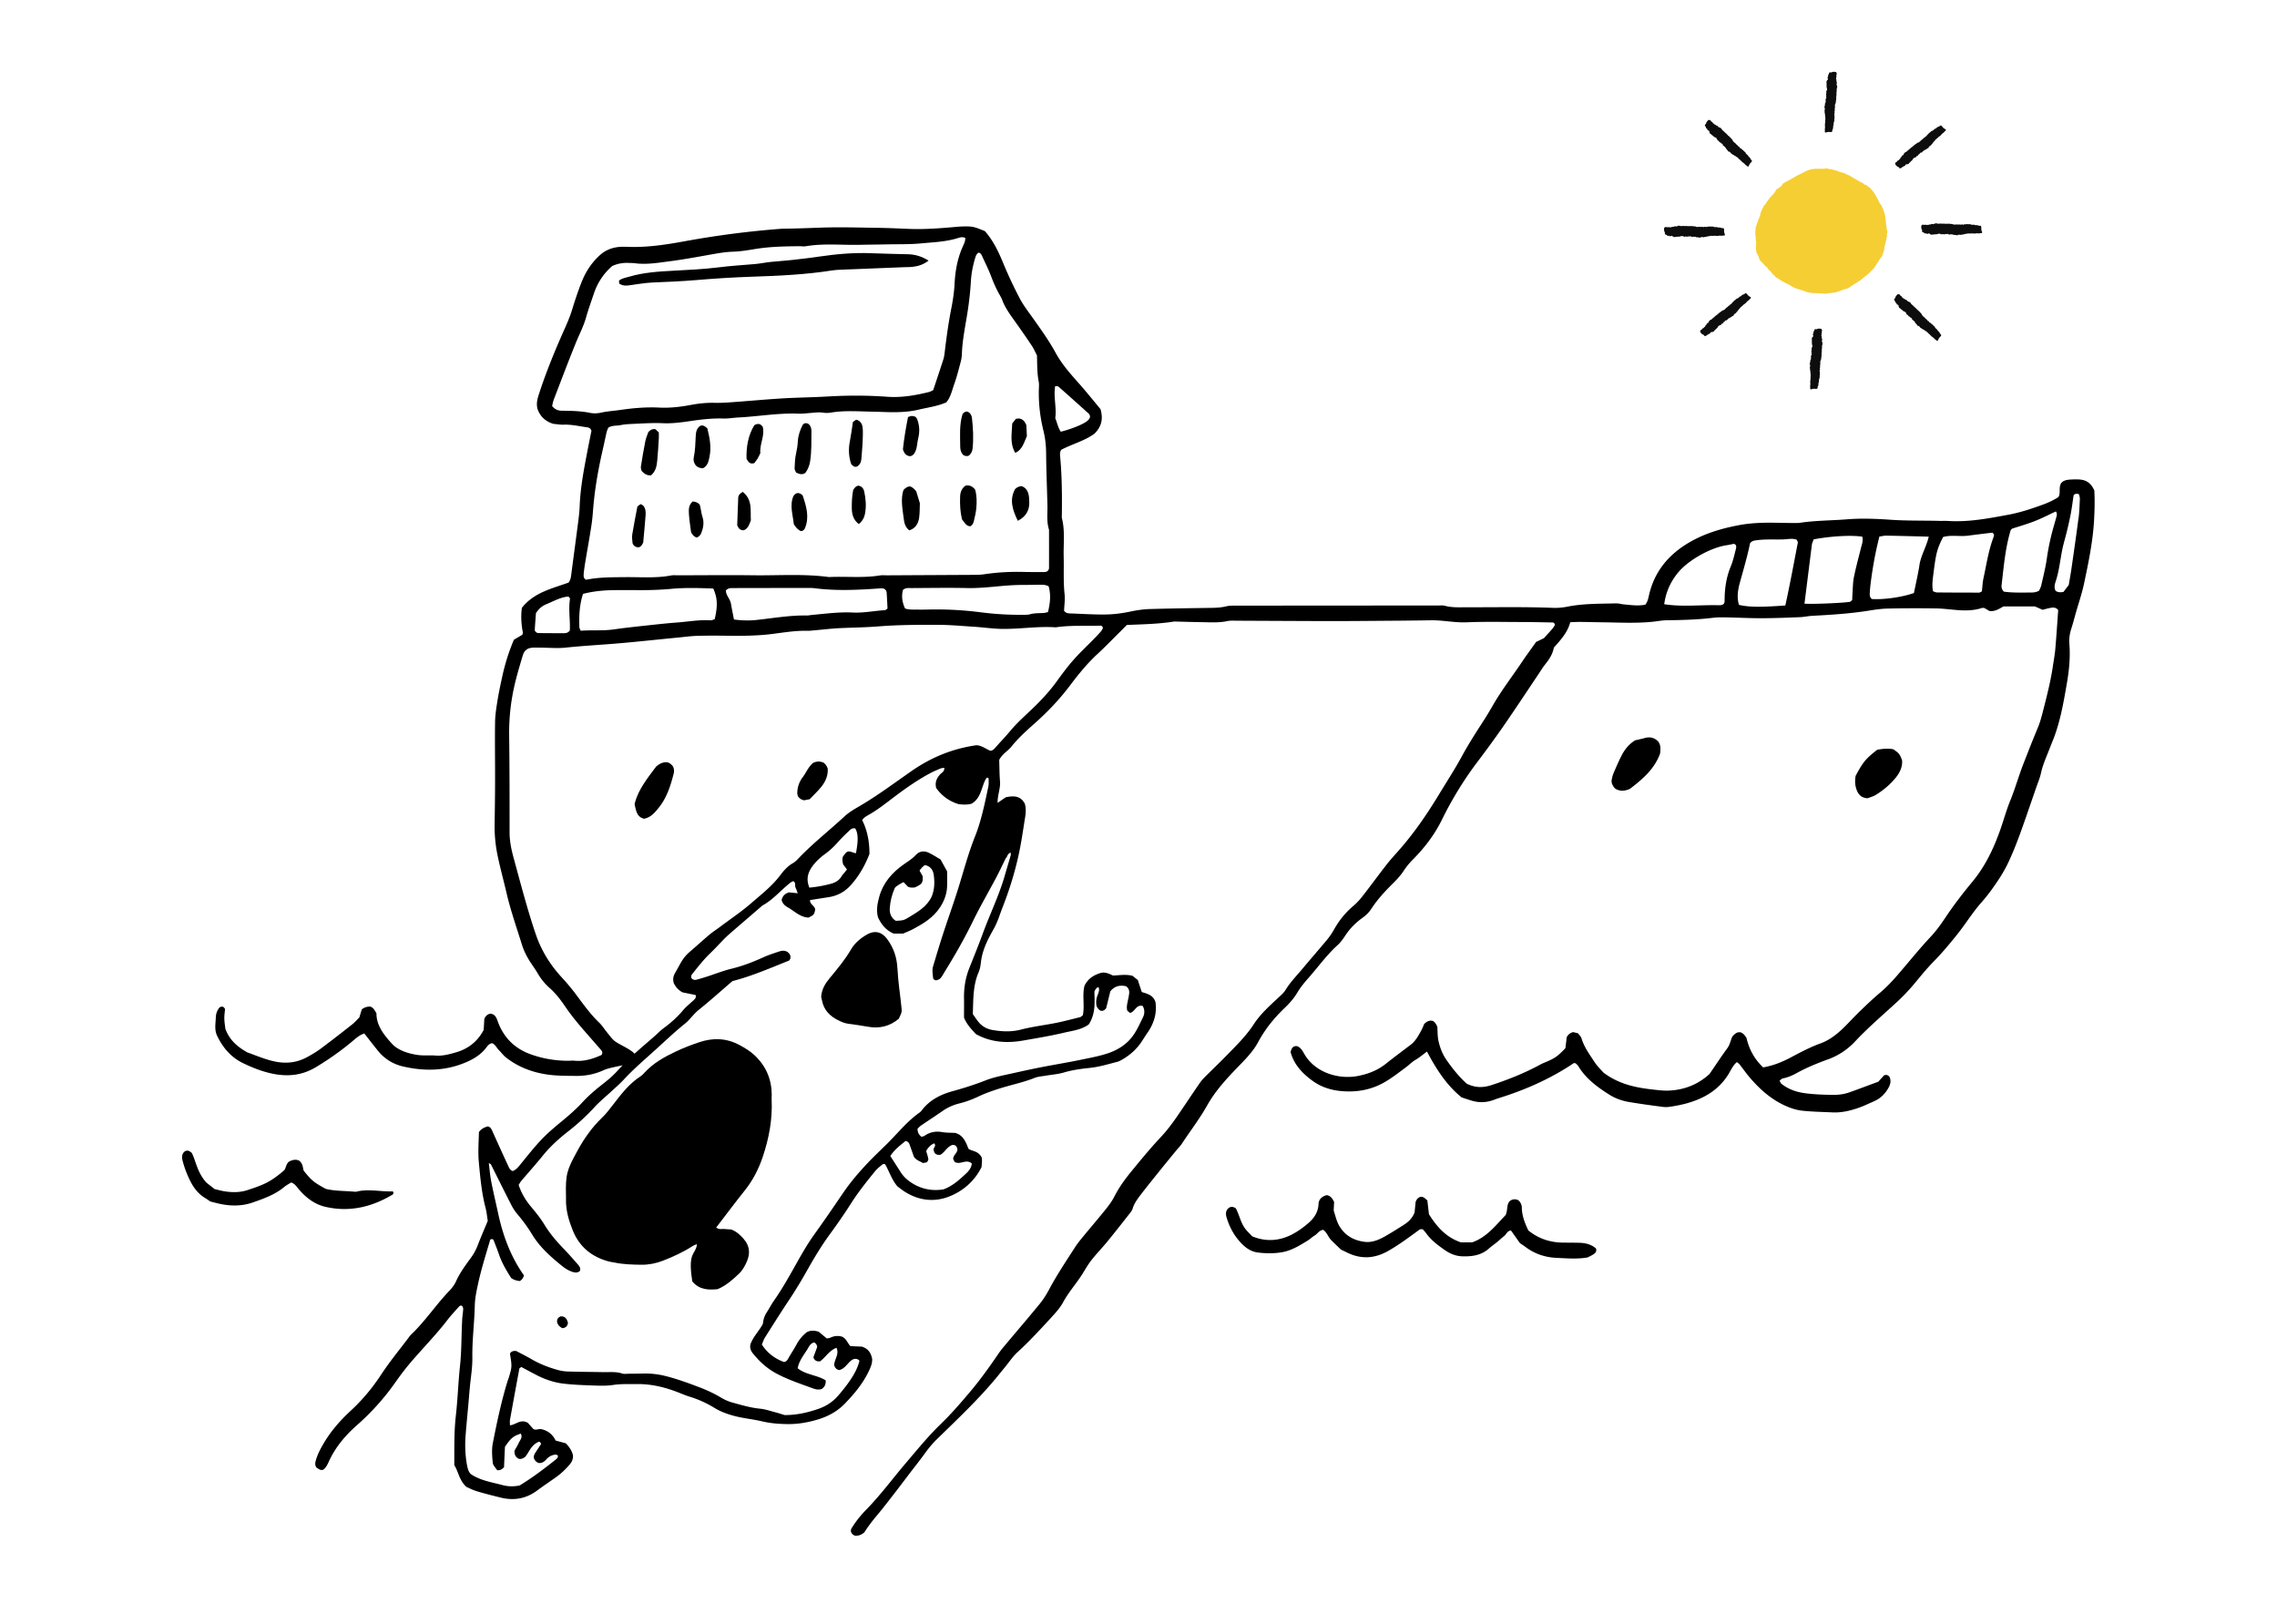 <svg xmlns="http://www.w3.org/2000/svg" id="Layer_1" viewBox="0 0 540 385.09"><defs><style>.cls-2{fill:#0d0d0d}</style></defs><path d="M430.22 78.51c-.02.08-.19.13-.12.24-.07.04-.06.1-.05.17s0 .07.06.09c-.04.01-.07.04-.07.08 0 .1-.17.14-.1.25-.07.09.1.18.08.27 0 .07-.01.12-.02.17-.03.03-.05.07-.08.1-.11.06-.19.12-.14.23-.16.15-.13.33-.04.51-.09.11-.09.22-.01.35-.04.05-.04.11 0 .18-.05.05-.06.11 0 .17-.05.05-.06.11 0 .18-.06.14.06.29.08.44-.01.06-.02.12-.01.17 0 .06-.01.11-.03.16v.02c.03.1-.16.14-.08.25-.13.1-.13.21 0 .34-.07.05-.07.11-.01.18-.14.12-.15.26-.06.42.02.02.04.04.06.05-.02.01-.04.03-.07.04.02.02.03.05.05.07 0 0-.02 0-.03.01-.06.06-.06.13-.02.2l.03.09c-.03.08-.03.16.02.24-.05.05-.09.1-.14.16-.05.05-.07.1-.05.16s-.02.09.02.14c-.01 0-.02.01-.03.02.08.07.09.13 0 .18 0 .06.01.11.02.17-.02.05-.04.09-.04.14-.01.03 0 .06.03.1 0 0 0 .02.01.03-.06.05-.11.1-.17.15 0 .09.01.17.02.26h.01c-.15.14.03.37-.17.5.06.07.04.12-.03.17.07.09.21.18.08.27.04.04.08.07.12.11s-.06.05-.1.07c0 0 .03.01.05.03-.04.04-.05.09-.02.15-.07.04-.06.1-.05.17-.02.06-.03.12.04.18-.04.2-.02.41.09.62-.05.05-.05.11-.02.18-.03.07.08.16.05.24.03.05.01.08-.05.09-.07.1.08.19.11.29-.05.06-.04.12-.02.18s-.02.07.04.09c-.12.07-.12.15 0 .26-.15.1-.12.22-.05.34-.05.05-.04.11-.03.17-.02.06-.03.12.02.18-.11.1-.08.21-.05.34-.06.17-.1.34.01.53-.05.05-.04.11-.03.17 0 .06-.02.12.01.18-.02.05-.03.11-.04.16-.02.12-.04.23 0 .35 0 .07-.03.13.04.19-.07.04-.06.11-.05.17-.01.06-.03.12.05.18-.04.05-.02.07.06.05.26.11.34-.1.55-.07.34-.14 1.16.23 1.11-.35 0-.07 0-.12.03-.17v-.02c-.04-.1.14-.14.11-.24.03-.05.02-.11.03-.17-.01-.06 0-.1.04-.14v-.24c-.04-.04-.03-.08 0-.11-.03-.05-.01-.08.05-.1.05-.05.06-.11.05-.18v-.18c.02-.06.03-.11 0-.18.03-.05.02-.11.03-.17 0-.06 0-.11.03-.16-.01-.04 0-.07.07-.08.05-.06.06-.12 0-.19.06-.05.05-.11.03-.17.03-.05.03-.11 0-.17.03-.05.03-.11 0-.17.09-.1.07-.22.04-.34v-.35a.88.88 0 0 0 .02-.17c0-.09-.11-.17-.08-.25-.03-.05-.01-.08.05-.09.05-.05.06-.11.03-.18.04-.06.03-.12 0-.18-.07-.06-.08-.11-.01-.15.06-.05.07-.12.04-.19.03-.05.04-.11 0-.17.04-.05.04-.11 0-.17.04-.05.05-.11 0-.18.07-.04.05-.11.06-.16 0-.06 0-.12.01-.17v-.17c0-.07.03-.13-.05-.19.07-.04.06-.1.06-.16s.01-.11.03-.16v-.02c-.03-.1.13-.14.12-.23 0-.06 0-.11.03-.15 0-.07.02-.15.03-.22 0-.07.01-.13 0-.2.02-.01.05-.02.07-.03-.06-.07-.04-.12.02-.17-.07-.07-.07-.13.01-.17-.05-.06-.06-.12 0-.17-.07-.07-.04-.12.02-.17-.02-.06-.03-.12-.05-.18-.08-.08-.04-.13.05-.17 0-.06.01-.11.02-.17-.05-.07-.04-.12 0-.17v-.17c0-.12 0-.23.01-.35a.265.265 0 0 0-.05-.06.36.36 0 0 0 .07-.1v-.03c-.02-.05-.02-.1.02-.14v-.38s-.01-.09.02-.13c-.01-.1-.03-.2.06-.27.05-.06.07-.12 0-.19.06-.05.06-.11 0-.17.07-.06.05-.12 0-.19-.06-.03-.07-.07-.04-.1a.18.18 0 0 1-.02-.14c-.08-.06-.11-.12-.04-.17.05-.05.06-.12.04-.18.02-.05.03-.11 0-.17.06-.09-.12-.18-.07-.26v-.02a.292.292 0 0 1-.01-.16v-.18c0-.07-.05-.11-.12-.15.02-.03.03-.07.04-.11-.03-.04-.02-.08.04-.09.09-.08-.09-.17-.03-.25l-.03-.05.05-.04c.08-.05.11-.12.03-.2.08-.05.06-.11.02-.18-.07-.06-.06-.11.03-.15.03-.06.05-.12 0-.18.05-.05.04-.11.03-.17-.08-.24-.27-.36-.64-.32-.19-.05-.31.03-.46.05-.05.08-.13.11-.28.07h-.24.01c-.07-.02-.1-.01-.11.01v.05a.74.74 0 0 0-.17.41Zm-.52 8.18v-.01.01Zm.19-3.09h-.04c.02 0 .03-.01.05-.02v.02Zm-.04 0Zm3.85-65.99c-.02.08-.19.13-.12.24-.07.04-.06.1-.05.17s0 .07.06.09c-.04.01-.07.04-.07.08 0 .1-.17.14-.1.25-.07.09.1.18.08.27 0 .07-.01.12-.02.17-.03.03-.05.07-.08.1-.11.06-.19.12-.14.23-.16.15-.13.33-.04.51-.09.11-.09.22-.01.35-.04.05-.04.11 0 .18-.05.05-.06.11 0 .17-.05.05-.06.11 0 .18-.06.14.06.29.08.44-.01.06-.02.12-.01.17 0 .06-.01.11-.03.16v.02c.03.1-.16.14-.08.25-.13.1-.13.21 0 .34-.07.05-.07.11-.01.18-.14.12-.15.26-.06.42.02.02.04.04.06.05-.02.01-.04.03-.07.04.02.02.03.05.05.07 0 0-.02 0-.03.01-.06.06-.06.13-.02.2l.03.09c-.03.08-.03.16.02.24-.05.05-.09.1-.14.16-.05.05-.07.1-.05.16s-.02.09.02.14c-.01 0-.02.01-.03.02.08.07.09.13 0 .18 0 .06.01.11.02.17-.02.05-.04.09-.04.14-.01.03 0 .06.03.1 0 0 0 .02.01.03-.06.05-.11.1-.17.15 0 .09.01.17.02.26h.01c-.15.14.03.37-.17.5.06.07.04.12-.03.17.07.09.21.18.08.27.04.04.08.07.12.11s-.06.05-.1.07c0 0 .03.01.05.03-.04.04-.05.09-.02.15-.07.04-.06.1-.05.17-.02.06-.03.12.04.18-.04.2-.02.41.09.62-.05.05-.05.11-.02.18-.03.07.08.16.05.24.03.05.01.08-.05.09-.07.1.08.19.11.29-.05.06-.04.12-.02.18s-.02.07.04.09c-.12.07-.12.15 0 .26-.15.1-.12.22-.05.34-.05.05-.04.11-.03.17-.02.06-.03.12.02.18-.11.1-.08.21-.05.34-.06.17-.1.34.01.53-.05.05-.04.11-.03.17 0 .06-.02.12.01.18-.02.05-.03.11-.04.16-.02.12-.04.23 0 .35 0 .07-.03.13.04.19-.07.04-.06.11-.05.17-.01.06-.03.12.05.18-.04.05-.02.07.06.05.26.11.34-.1.55-.07.34-.14 1.16.23 1.11-.35 0-.07 0-.12.03-.17v-.02c-.04-.1.14-.14.11-.24.03-.05.02-.11.03-.17-.01-.06 0-.1.04-.14V30c-.04-.04-.03-.08 0-.11-.03-.05-.01-.08.05-.1.05-.05.06-.11.05-.18v-.18c.02-.06.03-.11 0-.18.03-.05.02-.11.03-.17 0-.06 0-.11.03-.16-.01-.04 0-.07.07-.08.05-.06.06-.12 0-.19.06-.05.05-.11.03-.17.03-.05.03-.11 0-.17.03-.05.03-.11 0-.17.09-.1.07-.22.04-.34v-.35a.88.88 0 0 0 .02-.17c0-.09-.11-.17-.08-.25-.03-.05-.01-.08.05-.09.05-.05.06-.11.03-.18.04-.06.03-.12 0-.18-.07-.06-.08-.11-.01-.15.06-.05.07-.12.04-.19.03-.05.04-.11 0-.17.04-.05.04-.11 0-.17.04-.05.05-.11 0-.18.07-.04.05-.11.06-.16 0-.06 0-.12.01-.17v-.17c0-.07.03-.13-.05-.19.07-.04.06-.1.06-.16s.01-.11.03-.16v-.02c-.03-.1.13-.14.12-.23 0-.06 0-.11.03-.15 0-.07.02-.15.03-.22 0-.07.01-.13 0-.2.02-.01.05-.02.07-.03-.06-.07-.04-.12.02-.17-.07-.07-.07-.13.01-.17-.05-.06-.06-.12 0-.17-.07-.07-.04-.12.02-.17-.02-.06-.03-.12-.05-.18-.08-.08-.04-.13.05-.17 0-.06.01-.11.02-.17-.05-.07-.04-.12 0-.17v-.17c0-.12 0-.23.01-.35a.265.265 0 0 0-.05-.06.36.36 0 0 0 .07-.1v-.03c-.02-.05-.02-.1.02-.14v-.38s-.01-.09.02-.13c-.01-.1-.03-.2.06-.27.05-.06.07-.12 0-.19.06-.05.06-.11 0-.17.07-.06.05-.12 0-.19-.06-.03-.07-.07-.04-.1a.18.18 0 0 1-.02-.14c-.08-.06-.11-.12-.04-.17.05-.05.06-.12.04-.18.02-.05.03-.11 0-.17.06-.09-.12-.18-.07-.26v-.02a.292.292 0 0 1-.01-.16v-.18c0-.07-.05-.11-.12-.15.02-.03.03-.07.04-.11-.03-.04-.02-.08.04-.09.09-.08-.09-.17-.03-.25l-.03-.05.05-.04c.08-.05.11-.12.03-.2.08-.05.06-.11.02-.18-.07-.06-.06-.11.03-.15.03-.06.05-.12 0-.18.05-.05.04-.11.03-.17-.08-.24-.27-.36-.64-.32-.19-.05-.31.03-.46.05-.05.08-.13.11-.28.07h-.24.01c-.07-.02-.1-.01-.11.01v.05a.74.74 0 0 0-.17.41Zm-.52 8.18v-.01.01Zm.19-3.1h-.04c.02 0 .03-.01.05-.02v.02Zm-.04.01Zm16.09 48.74c.06.07-.02.22.12.25 0 .08.04.11.1.14s.06.04.1.01c-.02.04-.01.08.02.11.08.06 0 .22.12.24.02.11.2.04.25.11h.01s.07.08.1.12c0 .04.02.08.03.13-.02.12-.03.22.09.26.01.22.17.31.37.36.03.13.11.21.26.23.02.06.06.11.14.11 0 .07.05.11.13.12 0 .08.05.12.14.11.07.14.26.14.39.22s.08.09.12.12.07.08.1.13h.01c.1.05.01.22.14.23 0 .16.08.23.26.22 0 .09.04.13.13.12 0 .18.11.28.29.31.03 0 .05 0 .08-.01 0 .03 0 .05-.02.08h.08v.03c.01.08.06.13.15.14.03 0 .06.02.09.03.04.07.1.12.2.14l.03.21c0 .07.04.11.09.14s.07.07.13.07v.04c.1-.02.15.01.14.11.05.03.1.06.14.09.02.05.05.09.08.12.02.03.05.04.09.04h.03v.22l.21.15.01-.01v.01h-.01c.02.21.3.22.28.45.09 0 .12.05.11.13.12 0 .27-.04.26.11.05 0 .11-.02.16-.03s0 .08 0 .12c0 0 .03-.01.05-.02v.01c0 .06.04.1.1.1 0 .08.04.12.1.14.03.05.07.1.16.08.13.16.3.28.54.33 0 .07.06.11.13.12.04.07.18.04.22.11.05 0 .07.04.04.1.04.12.2.06.29.09 0 .07.06.11.12.13.01.06.04.06.1.02-.03.14.04.19.19.17-.03.18.08.23.23.26 0 .07.06.1.12.13.03.05.07.1.15.1 0 .15.11.2.23.25.09.16.2.3.41.33 0 .07.06.1.11.13s.08.09.14.1c.03.05.06.09.1.13.07.1.15.18.26.23h.01s.07.1.16.08c-.01.08.05.11.1.14s.07.1.17.08c.01.06.04.06.08-.02.25-.13.14-.33.29-.47.11-.36.91-.75.43-1.07h-.01s-.08-.08-.1-.13c-.11-.05-.03-.21-.12-.24-.02-.05-.07-.09-.11-.13s-.07-.07-.07-.12c-.06-.05-.12-.11-.18-.16-.06 0-.08-.02-.08-.07-.05 0-.07-.04-.04-.1 0-.07-.05-.12-.11-.15s-.08-.08-.13-.11a.237.237 0 0 0-.13-.11c-.02-.05-.07-.08-.11-.13s-.08-.07-.1-.12c-.04-.02-.05-.05-.02-.1-.01-.07-.05-.12-.14-.12 0-.08-.05-.11-.11-.13a.163.163 0 0 0-.13-.11.163.163 0 0 0-.13-.11c-.02-.13-.13-.19-.24-.24s-.08-.08-.12-.12-.09-.08-.14-.11a.628.628 0 0 0-.11-.12c-.07-.05-.19-.02-.24-.09-.05 0-.07-.04-.04-.1-.01-.07-.05-.12-.13-.14-.02-.07-.07-.1-.15-.11-.08.02-.14 0-.12-.09 0-.08-.04-.13-.12-.15a.15.15 0 0 0-.13-.11.15.15 0 0 0-.13-.11c-.01-.07-.06-.11-.14-.11.01-.08-.05-.1-.09-.15s-.08-.08-.12-.12-.09-.07-.13-.11-.07-.1-.17-.08c.02-.08-.04-.11-.09-.15s-.07-.08-.1-.13v-.02c-.12-.03-.04-.19-.12-.24s-.07-.08-.09-.12c-.05-.05-.1-.11-.15-.16-.06-.04-.09-.09-.15-.13 0-.02.02-.05.02-.07-.09 0-.12-.05-.12-.12-.1 0-.14-.03-.13-.12-.08 0-.13-.03-.13-.12-.1.01-.12-.05-.12-.13-.06-.02-.12-.05-.17-.07-.11 0-.12-.06-.1-.15l-.12-.12c-.08 0-.12-.04-.13-.12-.04-.04-.09-.08-.13-.11l-.26-.23h-.08c0-.04-.02-.08-.03-.12l-.02-.03c-.06 0-.09-.04-.1-.09l-.03-.02c-.08-.07-.17-.14-.25-.21v-.02c-.06-.01-.09-.04-.1-.09-.08-.05-.17-.1-.17-.22-.01-.07-.05-.13-.14-.12 0-.08-.04-.12-.13-.11 0-.09-.06-.12-.15-.12-.06.03-.1.01-.1-.04a.273.273 0 0 1-.13-.07c-.1.02-.16.01-.16-.08a.16.16 0 0 0-.12-.14c-.03-.05-.07-.09-.14-.1-.03-.1-.21-.02-.24-.11h-.02a.426.426 0 0 1-.12-.11h-.01s-.09-.07-.12-.11h-.01s-.11-.03-.18 0a.207.207 0 0 0-.06-.1c-.06 0-.07-.03-.05-.09 0-.12-.19-.04-.21-.14h-.06v-.06c.01-.1-.02-.16-.13-.15.01-.09-.05-.12-.13-.13-.09.01-.13-.02-.1-.11-.02-.06-.06-.11-.14-.12 0-.07-.06-.1-.12-.13-.24-.09-.46-.02-.66.29-.16.11-.18.26-.26.39.03.09 0 .17-.12.26-.05.06-.1.13-.15.19-.05.03-.07.06-.06.08.01.02.03.03.04.02.03.16.1.29.21.39Zm5.99 5.59v-.01.01Zm-2.27-2.11s-.01.02-.02.03c0-.02.01-.03.01-.05 0 0 .01.01.01.02Zm-.02.03Zm-48.58-44.83c.06.07-.02.22.12.25 0 .08.04.11.1.14s.06.04.1.01c-.02.04-.01.08.02.11.08.06 0 .22.12.24.02.11.2.04.25.11h.01s.07.08.1.12c0 .04.02.08.03.13-.02.12-.03.22.09.26.01.22.17.31.37.36.03.13.11.21.26.23.02.06.06.11.14.11 0 .07.05.11.13.12 0 .08.05.12.14.11.07.14.26.14.39.22s.08.09.12.12.07.08.1.13h.01c.1.05.01.22.14.23 0 .16.08.23.26.22 0 .09.04.13.13.12 0 .18.11.28.29.31.03 0 .05 0 .08-.01 0 .03 0 .05-.02.08h.08v.03c.01.08.06.13.15.14.03 0 .06.02.09.03.04.07.1.12.2.14l.03.21c0 .07.04.11.09.14s.07.07.13.07v.04c.1-.02.15.01.14.11.05.03.1.06.14.09.02.05.05.09.08.12.02.03.05.04.09.04h.03v.22l.21.15.01-.01v.01h-.01c.02.21.3.22.28.45.09 0 .12.05.11.13.12 0 .27-.04.26.11.05 0 .11-.02.16-.03s0 .08 0 .12c0 0 .03-.01.05-.02v.01c0 .06.04.1.1.1 0 .08.04.12.1.14.03.05.07.1.16.08.13.16.3.28.54.33 0 .07.06.11.13.12.04.07.18.04.22.11.05 0 .07.04.04.1.04.12.2.06.29.09 0 .07.06.11.12.13.01.06.04.06.1.02-.03.14.04.19.19.17-.03.18.08.23.23.26 0 .07.06.1.12.13.03.05.07.1.15.1 0 .15.11.2.23.25.09.16.2.3.41.33 0 .07.06.1.11.13s.08.09.14.1c.03.05.06.09.1.13.07.1.15.18.26.23h.01s.07.1.16.08c-.01.08.05.11.1.14s.07.1.17.08c.01.06.04.06.08-.02.25-.13.14-.33.29-.47.11-.36.91-.75.43-1.07h-.01s-.08-.08-.1-.13c-.11-.05-.03-.21-.12-.24-.02-.05-.07-.09-.11-.13s-.07-.07-.07-.12c-.06-.05-.12-.11-.18-.16-.06 0-.08-.02-.08-.07-.05 0-.07-.04-.04-.1 0-.07-.05-.12-.11-.15s-.08-.08-.13-.11a.237.237 0 0 0-.13-.11c-.02-.05-.07-.08-.11-.13s-.08-.07-.1-.12c-.04-.02-.05-.05-.02-.1-.01-.07-.05-.12-.14-.12 0-.08-.05-.11-.11-.13a.163.163 0 0 0-.13-.11.163.163 0 0 0-.13-.11c-.02-.13-.13-.19-.24-.24s-.08-.08-.12-.12-.09-.08-.14-.11a.628.628 0 0 0-.11-.12c-.07-.05-.19-.02-.24-.09-.05 0-.07-.04-.04-.1-.01-.07-.05-.12-.13-.14-.02-.07-.07-.1-.15-.11-.08.02-.14 0-.12-.09 0-.08-.04-.13-.12-.15a.15.15 0 0 0-.13-.11.15.15 0 0 0-.13-.11c-.01-.07-.06-.11-.14-.11.01-.08-.05-.1-.09-.15s-.08-.08-.12-.12-.09-.07-.13-.11-.07-.1-.17-.08c.02-.08-.04-.11-.09-.15s-.07-.08-.1-.13v-.02c-.12-.03-.04-.19-.12-.24s-.07-.08-.09-.12c-.05-.05-.1-.11-.15-.16-.06-.04-.09-.09-.15-.13 0-.02.02-.05.02-.07-.09 0-.12-.05-.12-.12-.1 0-.14-.03-.13-.12-.08 0-.13-.03-.13-.12-.1.01-.12-.05-.12-.13-.06-.02-.12-.05-.17-.07-.11 0-.12-.06-.1-.15l-.12-.12c-.08 0-.12-.04-.13-.12-.04-.04-.09-.08-.13-.11l-.26-.23h-.08c0-.04-.02-.08-.03-.12l-.02-.03c-.06 0-.09-.04-.1-.09l-.03-.02c-.08-.07-.17-.14-.25-.21v-.02c-.06-.01-.09-.04-.1-.09-.08-.05-.17-.1-.17-.22-.01-.07-.05-.13-.14-.12 0-.08-.04-.12-.13-.11 0-.09-.06-.12-.15-.12-.06.03-.1.01-.1-.04a.273.273 0 0 1-.13-.07c-.1.02-.16.01-.16-.08a.16.16 0 0 0-.12-.14c-.03-.05-.07-.09-.14-.1-.03-.1-.21-.02-.24-.11h-.02a.426.426 0 0 1-.12-.11h-.01s-.09-.07-.12-.11h-.01s-.11-.03-.18 0a.207.207 0 0 0-.06-.1c-.06 0-.07-.03-.05-.09 0-.12-.19-.04-.21-.14h-.06v-.06c.01-.1-.02-.16-.13-.15.01-.09-.05-.12-.13-.13-.09.01-.13-.02-.1-.11-.02-.06-.06-.11-.14-.12 0-.07-.06-.1-.12-.13-.24-.09-.46-.02-.66.29-.16.11-.18.26-.26.39.03.09 0 .17-.12.26-.05.06-.1.13-.15.19-.05.03-.07.06-.06.08.01.02.03.03.04.02.03.16.1.29.21.39Zm6 5.59v-.01.01Zm-2.28-2.11s-.01.02-.02.03c0-.02.01-.03.01-.05 0 0 .01.01.01.02Zm-.02.03Z" class="cls-2"/><path d="M442.15 65.77c-.16.02-.28.13-.38.22-.76.67-1.65 1.16-2.51 1.7-.47.3-.9.71-1.47.82-.47.09-.89.29-1.33.44-.41.14-.81.27-1.22.41-.29.02-.58.02-.85.14-.33-.06-.65.04-.97.09s-.07 0-.1 0c-.06-.02-.1 0-.14.05-.09-.03-.18-.07-.26.03-.42-.07-.84-.04-1.27-.09-.51-.06-1.02-.06-1.54-.07-.04-.02-.1-.02-.17 0-.5 0-.96-.22-1.45-.26-.11-.03-.22-.06-.32-.1-.79-.38-1.67-.5-2.48-.85-.58-.22-1.06-.62-1.62-.88-.54-.25-1.06-.54-1.58-.84-.48-.28-.92-.63-1.42-.88-.17-.37-.57-.53-.8-.87-.25-.37-.61-.67-.93-.99-.17-.32-.38-.61-.72-.77-.38-.57-.99-.94-1.36-1.51 0 0 .01 0 .02-.01-.15-.52-.34-1.03-.63-1.49-.02-.01-.05-.02-.07-.03-.1-.54-.17-1.08-.16-1.64.06-.12.09-.24 0-.36.11-.36.05-.72-.06-1.07-.02-.01-.03-.03-.04-.06.01.02.03.04.04.06 0-.16.11-.31-.01-.47.05-.22.01-.42-.07-.62.03-.54-.06-1.1.08-1.64.03-.11.01-.22-.05-.32.05-.03.1-.06.14-.11.22-1.01.72-1.94 1.03-2.92v-.22c.04-.09.05-.19.09-.29.04-.01.05-.03.03-.07.1-.04.12-.1.05-.18.07-.13.13-.25.2-.38.18-.36.36-.73.54-1.09.08-.05.17-.12.26-.21.41-.65.86-1.27 1.37-1.86.38-.43.86-.8 1.08-1.37.04-.08.08-.16.14-.22.06-.04.11-.09.15-.14.03-.02.06-.04.1-.05.05-.02.09-.04.13-.06.04-.02.09-.05.13-.08.35-.35.9-.53 1.01-1.1-.02 0-.03 0-.05-.01.01 0 .02 0 .03-.02.35.03.49-.35.8-.41.5-.27 1-.52 1.48-.81.25-.15.56-.2.74-.46a.85.85 0 0 0 .46-.28h.09c.53-.21 1.02-.49 1.52-.75.84-.44 1.69-.76 2.67-.78.84-.02 1.69.05 2.54-.08.03-.02.07-.04.1-.04.53.17 1.09.2 1.62.33.3.07.61.27.95.2 0 .05.04.09.11.14.5.19 1 .38 1.55.41.05.04.1.09.14.14.42.24.9.37 1.32.62.85.5 1.68 1.03 2.56 1.48.03 0 .05 0 .08.01.03.11.16.13.28.15.19-.12.09.07.12.11.18.24.39.38.71.27h.01v.03c.08.18.21.29.37.36.06.05.12.09.17.14.04.03.09.05.13.06h.02c.05.09.13.14.22.18.03.06.06.11.1.16.81.8 1.32 1.8 1.85 2.79.21.4.34.89.76 1.16-.01.02-.02.05-.03.08.4.85.79 1.7.91 2.65.15 1.14.25 2.28.45 3.41.03.06.06.11.1.15-.06.29-.23.56-.11.87-.15.79-.3 1.59-.51 2.37-.08.32-.2.65-.15.99l-.54 1.59c-.41.5-.77 1.04-1.08 1.6-.08.02-.12.07-.16.15-.44.95-1.2 1.63-1.92 2.35-.32.35-.77.52-1.07.89Z" style="fill:#f5ce33"/><path d="M450.97 39.67c.08-.04.23.04.26-.08.08.02.11-.03.15-.08s.05-.05.02-.1c.04.02.08.02.11 0 .06-.07.21.02.25-.1.11-.01.06-.19.14-.24s.08-.08.13-.1c.04 0 .09 0 .13-.01.11.04.22.05.26-.06.22.01.33-.13.4-.33.13-.01.22-.09.26-.23.06-.01.11-.05.12-.13.07 0 .12-.03.13-.11.08 0 .12-.04.13-.12.15-.05.17-.25.26-.36s.09-.07.13-.11.09-.07.13-.09h.02c.05-.1.21 0 .23-.13.16.02.24-.05.25-.23.09.02.13-.02.14-.11.18.02.29-.07.34-.25v-.08c.02 0 .05.01.08.03 0-.03.01-.05.02-.08 0 0 .02 0 .03.01.08 0 .13-.05.16-.13.01-.03.03-.06.04-.08a.29.29 0 0 0 .16-.18h.21c.07 0 .12-.02.15-.07s.08-.05.1-.11h.04c0-.1.03-.15.12-.13.04-.04.07-.09.11-.13.05-.01.09-.04.13-.07.03-.01.04-.04.05-.09 0 0 0-.02.01-.03.07 0 .15.01.22.02.06-.06.12-.13.17-.19v-.01h.01v.01c.21 0 .25-.28.48-.22 0-.09.06-.11.14-.09.01-.12-.01-.27.14-.25v-.16s.08 0 .12.02c0 0 0-.03-.02-.05h.01c.06 0 .1-.03.11-.09.08.02.12-.03.15-.08.06-.03.11-.06.1-.15.17-.11.31-.27.39-.5.07 0 .12-.04.14-.11.08-.03.06-.17.14-.2.01-.05.05-.06.1-.03.12-.02.08-.19.13-.28.07 0 .11-.05.14-.11.06 0 .07-.04.04-.09.13.04.19-.02.19-.17.17.04.23-.06.27-.2.07 0 .11-.05.14-.1.05-.03.11-.06.12-.14.14.01.21-.09.28-.2h.01c.16-.07.31-.16.36-.37.07 0 .1-.05.14-.1s.1-.07.12-.13c.05-.02.1-.05.15-.08h.01c.09-.07.18-.13.24-.24.04-.05.1-.07.1-.16.08.02.11-.03.15-.08.05-.03.11-.06.1-.16.07 0 .07-.03 0-.08-.1-.26-.31-.17-.43-.35-.34-.15-.64-.99-1.02-.56s-.08.08-.13.1h-.02c-.04.11-.19 0-.24.1-.06.02-.09.06-.14.09h-.01s-.07.06-.12.06c-.06.05-.12.11-.18.16 0 .06-.03.08-.08.08-.01.05-.05.06-.1.03-.07 0-.12.04-.17.09s-.09.07-.12.12c-.06.02-.1.06-.13.12-.06.02-.09.06-.14.09s-.08.07-.13.09c-.02.04-.06.04-.11 0-.07 0-.13.03-.14.13-.08-.01-.11.03-.14.09-.06.02-.1.05-.13.12-.06.02-.1.05-.13.12-.13 0-.2.1-.27.21s-.08.08-.12.12-.09.08-.12.13c-.05.03-.09.06-.14.1-.06.07-.04.2-.12.24-.01.05-.04.06-.1.03-.07 0-.13.03-.15.11-.07 0-.11.06-.13.13 0 .09-.02.13-.1.11-.08 0-.13.03-.16.1a.16.16 0 0 0-.13.12c-.06 0-.11.05-.13.12-.07 0-.11.04-.12.13-.08-.02-.11.04-.16.07s-.08.08-.13.11-.08.09-.12.12-.11.07-.09.16c-.08-.03-.12.03-.16.07s-.09.06-.13.09h-.02c-.04.11-.19.01-.25.09s-.08.06-.13.08c-.06.04-.12.09-.18.13-.04.05-.1.08-.14.13-.02 0-.05-.02-.07-.03 0 .09-.06.11-.14.1 0 .1-.04.14-.13.11-.01.08-.05.13-.13.11 0 .1-.06.11-.14.1-.03.05-.06.11-.09.16 0 .11-.07.12-.16.08-.05.03-.09.07-.14.1 0 .08-.06.12-.13.11-.04.04-.09.08-.13.12l-.26.23v.08c-.04 0-.08 0-.12.02h-.03c-.02.07-.05.1-.1.1l-.02.02c-.08.07-.16.15-.24.23h-.02c-.02.06-.05.09-.1.08-.06.08-.12.16-.24.15-.08 0-.13.03-.14.13-.08-.01-.12.03-.13.11-.09 0-.13.05-.14.14.02.07 0 .1-.05.1-.02.05-.05.09-.09.12.01.1 0 .16-.1.15-.07 0-.12.04-.16.1-.06.02-.1.06-.12.13-.1.02-.04.21-.14.23v.02s-.08.08-.12.11h-.01c-.03.05-.07.09-.11.12a.21.21 0 0 0-.01.19c-.04.01-.07.03-.1.05 0 .05-.04.07-.1.04-.12 0-.06.18-.16.2v.06h-.07c-.1-.02-.16 0-.16.12-.09-.02-.13.03-.14.12 0 .09-.04.12-.12.08-.06.02-.12.05-.13.13-.07 0-.11.05-.14.1-.12.22-.07.45.21.68.09.17.24.2.36.3.09-.02.17.01.24.15.06.05.12.11.17.17h-.01s.06.07.09.06c.02 0 .03-.02.03-.04.16-.01.3-.07.42-.17Zm6.25-5.31h-.01.01Zm-2.36 2.02s.02.01.03.02c-.02 0-.03-.02-.05-.02 0 0 .01-.01.02-.01Zm.03.02Zm-50.17 43.05c.08-.04.23.04.26-.08.08.02.11-.03.15-.08s.05-.05.02-.1c.04.02.08.02.11 0 .06-.07.21.02.25-.1.11-.01.06-.19.14-.24s.08-.08.13-.1c.04 0 .09 0 .13-.01.11.04.22.05.26-.06.22.01.33-.13.4-.33.13-.01.22-.09.26-.23.06-.01.11-.05.12-.13.07 0 .12-.03.13-.11.08 0 .12-.04.13-.12.15-.05.17-.25.26-.36s.09-.07.13-.11.09-.07.13-.09h.02c.05-.1.21 0 .23-.13.16.02.24-.05.25-.23.09.02.13-.02.14-.11.18.02.29-.07.34-.25v-.08c.02 0 .05.01.08.03 0-.03.01-.05.02-.08 0 0 .02 0 .03.01.08 0 .13-.05.16-.13.01-.03.03-.06.04-.08a.29.29 0 0 0 .16-.18h.21c.07 0 .12-.02.15-.07s.08-.05.1-.11h.04c0-.1.03-.15.12-.13.04-.04.07-.09.11-.13.05-.01.09-.04.13-.07.03-.01.04-.04.05-.09 0 0 0-.02.01-.03.07 0 .15.01.22.02.06-.06.12-.13.17-.19v-.01h.01v.01c.21 0 .25-.28.48-.22 0-.09.06-.11.14-.09.01-.12-.01-.27.14-.25v-.16s.08 0 .12.02c0 0 0-.03-.02-.05h.01c.06 0 .1-.03.11-.09.08.02.12-.03.15-.08.06-.03.11-.06.1-.15.17-.11.31-.27.39-.5.07 0 .12-.04.14-.11.08-.03.06-.17.14-.2.01-.05.05-.06.1-.03.12-.02.08-.19.13-.28.07 0 .11-.05.14-.11.06 0 .07-.04.04-.09.13.04.19-.02.19-.17.17.04.23-.06.27-.2.07 0 .11-.05.14-.1.05-.03.11-.06.12-.14.14.01.21-.09.28-.2h.01c.16-.07.31-.16.36-.37.07 0 .1-.05.14-.1s.1-.07.12-.13c.05-.02.1-.05.15-.08h.01c.09-.07.18-.13.24-.24.04-.05.1-.07.1-.16.08.02.11-.03.15-.08.05-.03.11-.06.1-.16.07 0 .07-.03 0-.08-.1-.26-.31-.17-.43-.35-.34-.15-.64-.99-1.02-.56s-.08.08-.13.1h-.02c-.04.11-.19 0-.24.1-.06.02-.09.06-.14.09h-.01s-.07.06-.12.06c-.06.05-.12.11-.18.16 0 .06-.03.08-.08.08-.01.05-.05.06-.1.03-.07 0-.12.04-.17.09s-.09.07-.12.12c-.06.02-.1.06-.13.12-.06.02-.09.06-.14.09s-.08.07-.13.09c-.02.04-.06.04-.11 0-.07 0-.13.03-.14.13-.08-.01-.11.03-.14.09-.06.02-.1.05-.13.12-.06.02-.1.05-.13.12-.13 0-.2.1-.27.21s-.08.08-.12.12-.09.08-.12.13c-.05.03-.09.06-.14.1-.06.07-.04.2-.12.24-.01.05-.04.06-.1.03-.07 0-.13.03-.15.11-.07 0-.11.06-.13.13 0 .09-.02.13-.1.11-.08 0-.13.03-.16.1a.16.16 0 0 0-.13.12c-.06 0-.11.05-.13.12-.07 0-.11.04-.12.13-.08-.02-.11.04-.16.07s-.08.08-.13.11-.08.09-.12.12-.11.07-.09.16c-.08-.03-.12.03-.16.07s-.09.06-.13.09h-.02c-.04.11-.19.01-.25.09s-.08.06-.13.08c-.06.04-.12.09-.18.13-.04.05-.1.08-.14.13-.02 0-.05-.02-.07-.03 0 .09-.06.11-.14.1 0 .1-.04.14-.13.11-.01.08-.05.13-.13.11 0 .1-.06.11-.14.1-.03.05-.06.11-.09.16 0 .11-.07.12-.16.08-.05.03-.09.07-.14.1 0 .08-.06.12-.13.11-.04.04-.09.08-.13.12l-.26.23v.08c-.04 0-.08 0-.12.02h-.03c-.02.07-.05.1-.1.1l-.02.02c-.08.07-.16.15-.24.23h-.02c-.02.06-.05.09-.1.08-.06.08-.12.16-.24.15-.08 0-.13.03-.14.13-.08-.01-.12.03-.13.11-.09 0-.13.05-.14.14.02.07 0 .1-.05.1-.02.05-.05.09-.09.12.01.1 0 .16-.1.15-.07 0-.12.04-.16.1-.06.02-.1.06-.12.13-.1.02-.04.21-.14.23v.02s-.08.08-.12.11h-.01c-.03.05-.07.09-.11.12a.21.21 0 0 0-.01.19c-.04.01-.07.03-.1.05 0 .05-.04.07-.1.04-.12 0-.06.18-.16.2v.06h-.07c-.1-.02-.16 0-.16.12-.09-.02-.13.03-.14.12 0 .09-.04.12-.12.08-.06.02-.12.05-.13.13-.07 0-.11.05-.14.1-.12.22-.07.45.21.68.09.17.24.2.36.3.09-.02.17.01.24.15.06.05.12.11.17.17h-.01s.06.07.09.06c.02 0 .03-.02.03-.04.16-.01.3-.07.42-.17Zm6.25-5.31h-.01.01Zm-2.36 2.02s.02.01.03.02c-.02 0-.03-.02-.05-.02 0 0 .01-.01.02-.01Zm.03.02Zm47.62-20.95c.09.01.15.18.26.1.05.06.11.05.17.04s.07-.01.08-.06c.02.04.04.07.09.06.09-.01.15.16.25.09.09.06.17-.11.26-.09h.17c.04.02.07.05.11.07.06.1.13.18.24.13.16.15.33.11.52 0 .11.08.22.08.34-.01.06.03.12.04.18-.02.05.05.11.05.17 0 .06.05.11.05.18-.01.15.05.29-.08.44-.11h.17c.05 0 .11 0 .16.02h.02c.09-.04.15.15.25.06.11.12.22.12.34-.01.05.07.11.07.18 0 .13.13.27.13.42.03.02-.02.03-.04.05-.06.02.02.03.04.04.07.02-.02.04-.03.07-.05 0 0 0 .02.01.03.06.05.13.05.2 0 .03-.01.06-.03.09-.03.08.02.16.02.24-.03.06.04.11.09.17.13.05.04.1.06.16.04s.1 0 .15-.03l.03.03c.06-.09.12-.09.17-.02l.17-.03c.05.02.1.03.15.03.03 0 .06 0 .09-.03 0 0 .02-.01.03-.02.05.05.1.11.16.16l.26-.03v-.01.01c.15.14.37-.05.51.14.07-.07.12-.04.17.02.09-.08.17-.22.27-.1.03-.04.07-.08.1-.13s.06.05.08.09c0 0 .01-.03.02-.05.04.04.09.04.15 0 .05.07.11.06.17.04.06.02.12.03.18-.05.21.03.41 0 .62-.13.06.05.12.04.18 0 .08.03.16-.09.24-.07.04-.03.08-.02.1.04.11.06.18-.1.28-.13.05.04.11.04.17.01.05.04.08.02.09-.05.07.12.16.11.26 0 .1.15.22.11.34.02.05.04.11.03.17.02.06.01.12.02.18-.03.1.1.22.07.34.03h.01c.17.06.34.08.51-.04.05.04.11.03.17.02.06 0 .12.01.17-.02.05.02.11.03.16.03h.01c.11.02.22.03.33-.02h.01c.06 0 .12.01.17-.06.05.07.11.05.17.04.06 0 .12.02.17-.06.05.04.07.02.05-.07.09-.26-.12-.33-.11-.55-.17-.33.15-1.18-.42-1.08h-.01c-.05 0-.11 0-.16-.01h-.02c-.1.04-.15-.13-.25-.09-.05-.02-.11-.01-.17-.02s-.09 0-.13-.04h-.24c-.04.04-.08.04-.11 0-.04.03-.08.02-.1-.04-.06-.05-.12-.05-.18-.04-.06 0-.11 0-.17.01a.248.248 0 0 0-.17 0c-.05-.02-.11-.01-.17-.02-.05 0-.1 0-.15-.02-.04.02-.07 0-.09-.06-.06-.04-.12-.06-.19 0-.05-.06-.11-.05-.17-.02-.06-.03-.11-.02-.17 0a.172.172 0 0 0-.17 0c-.11-.08-.22-.05-.34-.01h-.17c-.06 0-.11 0-.17.02-.06 0-.11-.01-.17-.01-.08.01-.15.12-.24.1-.04.03-.08.02-.1-.04-.06-.05-.12-.05-.19-.01-.06-.04-.12-.03-.18.02-.05.07-.1.09-.15.02-.06-.06-.12-.06-.19-.03-.06-.03-.11-.03-.17.01a.172.172 0 0 0-.17 0c-.06-.04-.11-.04-.18.02-.05-.06-.11-.04-.17-.05h-.17c-.05 0-.11.01-.16.01-.06 0-.12-.02-.17.06-.05-.07-.11-.06-.17-.05-.05 0-.11 0-.16-.02h-.02c-.1.04-.15-.12-.24-.1-.05 0-.1 0-.15-.02-.07 0-.15 0-.22-.01-.07.01-.13 0-.2 0-.01-.02-.02-.05-.03-.07-.06.06-.12.05-.17 0-.06.07-.12.08-.17 0-.06.05-.12.07-.17 0-.07.08-.12.05-.17-.01l-.18.06c-.07.08-.13.04-.17-.04h-.17c-.06.06-.12.05-.17 0h-.52c-.02.01-.04.04-.05.05l-.1-.07h-.03s-.09.02-.14 0h-.03c-.11 0-.22.01-.33.03h-.02s-.09.02-.13-.01c-.1.02-.19.05-.28-.04-.06-.05-.12-.06-.19 0-.05-.06-.11-.06-.17 0-.06-.06-.13-.05-.19.02-.03.06-.06.08-.1.04-.05.03-.09.04-.14.03-.05.08-.11.12-.17.05a.185.185 0 0 0-.19-.02.175.175 0 0 0-.17.02c-.09-.05-.17.13-.26.08h-.02a.2.2 0 0 1-.15.02h-.02c-.05 0-.11.01-.16 0h-.01c-.05.02-.09.06-.12.13a.228.228 0 0 0-.11-.03c-.04.04-.07.02-.1-.03-.08-.08-.17.1-.25.04l-.05.04-.04-.04c-.06-.08-.12-.1-.2-.02-.05-.08-.12-.05-.18 0-.06.07-.11.07-.15-.02-.06-.03-.12-.04-.18 0-.05-.05-.11-.04-.17-.02-.24.09-.35.3-.28.66-.04.19.05.31.08.46.08.04.12.12.09.27 0 .08.02.16.02.24-.01.05 0 .09.02.1.02 0 .04 0 .05-.01.13.09.27.14.42.14Zm8.2-.03h-.01.01Zm-3.1.02v.04c0-.02-.01-.03-.03-.04h.02Zm0 .03Zm-66.1.54c.09.01.15.18.26.1.05.06.11.05.17.04s.07-.01.08-.06c.02.04.04.07.09.06.09-.01.15.16.25.09.09.06.17-.11.26-.09h.17c.04.02.07.05.11.07.06.1.13.18.24.13.16.15.33.11.52 0 .11.08.22.08.34-.01.06.03.12.04.18-.02.05.05.11.05.17 0 .06.05.11.05.18-.01.15.05.29-.08.44-.11h.17c.05 0 .11 0 .16.02h.02c.09-.04.15.15.25.06.11.12.22.12.34-.01.05.07.11.07.18 0 .13.13.27.13.42.03.02-.02.03-.04.05-.06.02.02.03.04.04.07.02-.02.04-.03.07-.05 0 0 0 .02.01.03.06.05.13.05.2 0 .03-.01.06-.03.09-.03.08.02.16.02.24-.03.06.04.11.09.17.13.05.04.1.06.16.04s.1 0 .15-.03l.03.03c.06-.09.12-.09.17-.02l.17-.03c.05.02.1.03.15.03.03 0 .06 0 .09-.03 0 0 .02-.01.03-.02.05.05.1.11.16.16l.26-.03v-.01.01c.15.14.37-.05.51.14.07-.07.12-.04.17.02.09-.08.17-.22.27-.1.03-.04.07-.08.1-.13s.06.05.08.09c0 0 .01-.03.02-.05.04.04.09.04.15 0 .05.07.11.06.17.04.06.02.12.03.18-.05.21.03.41 0 .62-.13.06.05.12.04.18 0 .08.03.16-.09.24-.07.04-.03.08-.02.1.04.11.06.18-.1.28-.13.05.04.11.04.17.01.05.04.08.02.09-.05.07.12.16.11.26 0 .1.15.22.11.34.02.05.04.11.03.17.02.06.01.12.02.18-.03.1.1.22.07.34.03h.01c.17.06.34.08.51-.04.05.04.11.03.17.02.06 0 .12.01.17-.02.05.02.11.03.16.03h.01c.11.02.22.03.33-.02h.01c.06 0 .12.01.17-.06.05.07.11.05.17.04.06 0 .12.02.17-.06.05.04.07.02.05-.07.09-.26-.12-.33-.11-.55-.17-.33.15-1.18-.42-1.08h-.01c-.05 0-.11 0-.16-.01h-.02c-.1.04-.15-.13-.25-.09-.05-.02-.11-.01-.17-.02s-.09 0-.13-.04h-.24c-.04.04-.08.04-.11 0-.04.03-.08.02-.1-.04-.06-.05-.12-.05-.18-.04-.06 0-.11 0-.17.01a.248.248 0 0 0-.17 0c-.05-.02-.11-.01-.17-.02-.05 0-.1 0-.15-.02-.04.02-.07 0-.09-.06-.06-.04-.12-.06-.19 0-.05-.06-.11-.05-.17-.02-.06-.03-.11-.02-.17 0a.172.172 0 0 0-.17 0c-.11-.08-.22-.05-.34-.01h-.17c-.06 0-.11 0-.17.02-.06 0-.11-.01-.17-.01-.08.01-.15.12-.24.1-.04.03-.08.02-.1-.04-.06-.05-.12-.05-.19-.01-.06-.04-.12-.03-.18.02-.05.07-.1.09-.15.02-.06-.06-.12-.06-.19-.03-.06-.03-.11-.03-.17.01a.172.172 0 0 0-.17 0c-.06-.04-.11-.04-.18.02-.05-.06-.11-.04-.17-.05h-.17c-.05 0-.11.01-.16.01-.06 0-.12-.02-.17.06-.05-.07-.11-.06-.17-.05-.05 0-.11 0-.16-.02h-.02c-.1.04-.15-.12-.24-.1-.05 0-.1 0-.15-.02-.07 0-.15 0-.22-.01-.07.01-.13 0-.2 0-.01-.02-.02-.05-.03-.07-.06.06-.12.05-.17 0-.06.07-.12.08-.17 0-.06.05-.12.07-.17 0-.07.08-.12.05-.17-.01l-.18.06c-.07.08-.13.04-.17-.04h-.17c-.06.06-.12.05-.17 0h-.52c-.02.01-.04.04-.05.05l-.1-.07h-.03s-.09.02-.14 0h-.03c-.11 0-.22.01-.33.03h-.02s-.09.02-.13-.01c-.1.02-.19.05-.28-.04-.06-.05-.12-.06-.19 0-.05-.06-.11-.06-.17 0-.06-.06-.13-.05-.19.02-.03.06-.06.08-.1.04-.05.03-.09.04-.14.03-.05.08-.11.12-.17.05a.185.185 0 0 0-.19-.02.175.175 0 0 0-.17.02c-.09-.05-.17.13-.26.08h-.02a.2.2 0 0 1-.15.02h-.02c-.05 0-.11.01-.16 0h-.01c-.05.02-.09.06-.12.13a.228.228 0 0 0-.11-.03c-.04.04-.07.02-.1-.03-.08-.08-.17.1-.25.04l-.05.04-.04-.04c-.06-.08-.12-.1-.2-.02-.05-.08-.12-.05-.18 0-.06.07-.11.07-.15-.02-.06-.03-.12-.04-.18 0-.05-.05-.11-.04-.17-.02-.24.09-.35.3-.28.66-.04.19.05.31.08.46.08.04.12.12.09.27 0 .08.02.16.02.24-.01.05 0 .09.02.1.02 0 .04 0 .05-.01.13.09.27.14.42.14Zm8.2-.03h-.01.01Zm-3.1.02v.04c0-.02-.01-.03-.03-.04h.02Zm0 .04Z" class="cls-2"/><path d="M374.43 294.72c-1.28-.03-2.55-.02-3.83-.04-3.05-.04-5.78-.96-8.16-2.89-.8-1.72-1.5-3.43-1.53-5.35a2.33 2.33 0 0 0-.86-1.82c-.77-.37-1.48-.24-2.08.29-.71.89-.36 1.97-.89 3.22-2.39 2.49-4.54 5.34-8 6.5h-2.59c-3.63-1.21-5.8-3.81-7.61-6.68-.14-1.19-.26-2.25-.38-3.27-.51-.44-.88-.91-1.58-.86-.61.15-.96.6-1.19 1.16-.1.98-.2 1.95-.26 2.58-.65 1.56-1.65 2.34-2.74 3.03-1.16.73-2.32 1.47-3.5 2.16-1.01.6-2.03 1.18-3.18 1.52-.77.23-1.54.33-2.32.24-2.57-.3-4.65-1.4-6.05-3.68-.73-1.2-.98-2.55-1.39-3.76.04-.78.07-1.46.1-2.03-.42-.83-.84-1.48-1.74-1.61-.8.18-1.43.59-1.8 1.33-.05.21-.14.4-.15.59-.03 1.9-.9 3.36-2.29 4.59-1.26 1.11-2.6 2.09-4.09 2.85-3.06 1.55-6.18 1.7-9.34.41-.59-.63-1.17-1.16-1.65-1.78-1.14-1.49-1.43-3.42-2.27-4.88-.61-.4-1.07-.42-1.58-.14-.83.61-.85 1.47-.58 2.36.75 2.48 2 4.69 3.9 6.49 1.02.97 2.2 1.64 3.63 1.8 1.86.21 3.72.24 5.57-.08 2.28-.39 4.2-1.59 6.12-2.77.58-.36 1.08-.86 1.67-1.21.66-.39 1.03-1.2 1.99-1.34.9.56 1.18 1.7 1.93 2.46.76.77 1.55 1.5 2.3 2.23.48.23.93.44 1.37.66 3.34 1.67 6.57 1.51 9.83-.34 2.48-1.41 4.75-3.09 7.04-4.77.31-.23.58-.53 1.2-.33.21.25.55.6.83.99 1.18 1.62 2.76 2.78 4.37 3.91 1.23.86 2.6 1.42 4.11 1.47 2.29.08 4.51-.21 6.33-1.83.66-.59 1.39-1.08 2.07-1.64.53-.44 1.02-.93 1.56-1.34.53-.4.69-1.24 1.62-1.3.7.98 1.42 2.01 2.12 2.99.47.32.88.58 1.27.87 2.18 1.66 4.69 2.5 7.38 2.62 2.44.11 4.9.34 7.4-.1.47-.25 1.02-.48 1.5-.82.4-.28.69-.7.48-1.31-1.13-1-2.55-1.31-4.05-1.35ZM92.96 283.4c.26-.16.41-.39.32-.72-.08-.05-.16-.16-.24-.15-2.83.11-5.66-.66-8.49.07-.18.05-.39.01-.59 0-2.25-.2-4.52-.13-6.71-.66-2.87-1.58-3.38-2-5.22-4.31-.26-.67-.11-1.54-1-2.32-.68-.44-1.6-.3-2.47.15-.73.55-.7 1.45-1.15 2.06-3.21 2.77-4.84 3.44-8.72 4.71-1.73.57-3.48.57-5.24.32-.87-.12-1.72-.37-2.55-.56-.82-.64-1.59-1.25-1.94-1.53-2.15-2.33-2.47-4.98-3.45-7.01-.7-.68-1.23-.72-1.8-.32-.65.64-.6 1.44-.39 2.2.28 1.04.61 2.07 1.03 3.06.95 2.29 2.11 4.44 4.35 5.75.42.25.81.55 1.17.79.63.16 1.2.31 1.77.45 2.83.67 5.64.74 8.41-.25 2.59-.92 5.19-1.83 7.35-3.64.52-.43 1.13-.74 1.65-1.07.91.32 1.31 1.03 1.81 1.62 1.7 1.98 3.72 3.55 6.28 4.15 5.65 1.31 10.9.1 15.82-2.81Zm290.3-96.26c1.19.61 2.22.4 3.29-.07 2.94-2.25 5.79-4.64 7.15-8.37.09-.94.23-1.92-.43-2.83-.87-.91-1.94-1.2-3.2-.85-.75.21-1.52.37-2.3.55-1.46.9-2.5 2.2-3.26 3.71-.66 1.32-1.25 2.67-1.83 4.02-.23.54-.35 1.12-.47 1.69-.05.28.03.58.05.8.27.62.57 1.11.99 1.35Zm59.64 2.17c.57-.23 1.35-.42 2-.83 1.75-1.09 3.33-2.4 4.65-4.01 1.03-1.26 1.66-2.63 1.54-4.16-.57-1.49-.65-1.63-2.08-2.62-1.19-.25-2.45-.13-3.81.11-2.78 2.18-3.36 2.89-5.13 6.2-.2 1.15-.17 2.29.29 3.43.44 1.11 1.15 1.79 2.55 1.88Zm-284.72-8.54c-.93-.07-1.71.31-2.53.97-2.07 2.77-4.35 5.57-5.15 8.96.35 1.59.51 3.01 2.23 3.46 1.62-.29 2.62-1.5 3.58-2.72 1.86-2.35 2.73-5.14 3.46-7.99.14-.56.11-1.17-.19-1.71-.35-.5-.81-.84-1.4-.98Zm37.02.04c-.69-.25-1.45-.32-2.32.08-1.11.84-1.64 2.27-2.51 3.42a6.222 6.222 0 0 0-1.29 3.82c0 .19.07.38.13.64.28.46.69.85 1.5 1.02.29-.06.76-.15 1.31-.26.85-.89 1.77-1.77 2.59-2.74 1.1-1.3 1.8-2.79 1.68-4.55-.21-.56-.5-1.06-1.08-1.44Z"/><path d="M496.75 116.48c-.46-1.07-1.02-1.86-1.94-2.34-.81-.42-1.7-.46-2.59-.45-.59 0-1.18.02-1.76.09-.7.08-1.33.35-1.68.84-.61 1.11-.03 2.29-.61 3.25-1.18.77-2.42 1.34-3.72 1.81-2.68.98-5.36 1.87-8.18 2.39-4.74.88-9.47 1.79-14.33 1.47-.59-.04-1.18 0-1.77-.01-3.93-.11-7.86 0-11.79-.27-3.43-.24-6.9-.38-10.31-.11-3.72.3-7.46.27-11.16.82-.48.07-.98.06-1.47.06-1.67-.01-3.34-.05-5.01-.07-2.65-.02-5.28.07-7.92.56-4.29.8-8.39 2.01-12.16 4.27-4.68 2.81-7.9 6.69-9.21 12.05-.21.86-.32 1.74-.92 2.54-1.7.38-3.45.1-5.2-.06-.59-.05-1.17-.25-1.75-.23-3.83.1-7.67.02-11.46.76-1.17.23-2.33.35-3.52.3-6.78-.27-13.57-.12-20.35-.14-1.77 0-3.53.12-5.28-.35-.55-.15-1.17-.06-1.76-.06-15.83 0-31.66.01-47.5.03-.88 0-1.8-.04-2.64.17-1.56.38-3.12.35-4.69.37-4.42.07-8.85.13-13.27.26-1.57.04-3.12.26-4.67.59-1.91.4-3.87.67-5.82.7-2.85.05-5.7-.15-8.55-.25-.49-.02-.99-.05-1.41-.64.05-1.22.26-2.6.12-3.94-.32-2.95-.13-5.89-.21-8.83-.08-3.03.34-6.09-.4-9.09-.09-.37-.03-.78-.03-1.18.05-4.52.01-9.04-.41-13.55-.06-.59-.06-1.18.31-1.61 2.76-1.41 5.76-2.19 7.89-3.84 1.72-1.79 2-3.54 1.37-5.77-1.59-1.9-3.3-4.05-5.12-6.1-2.03-2.28-4.05-4.56-5.52-7.25-1.5-2.76-3.33-5.31-5.14-7.88-1.19-1.68-2.49-3.32-3.43-5.13-1.4-2.69-2.7-5.44-3.86-8.26-1.12-2.71-2.38-5.38-4.37-7.61-.85-.32-1.66-.69-2.51-.91-.66-.17-1.37-.19-2.05-.19-.88 0-1.77.07-2.65.15-3.62.32-7.24.59-10.88.44-2.45-.1-4.91-.22-7.37-.25-4.32-.06-8.65-.2-12.97-.06-3.14.1-6.27.24-9.41.26-.2 0-.39.03-.59.04-7.65.58-15.23 1.57-22.78 2.95-4.44.81-8.92 1.5-13.47 1.32-.59-.02-1.18-.04-1.77 0-1.82.12-3.46.73-4.82 1.96-1.93 1.74-3.34 3.88-4.3 6.27-.87 2.18-1.61 4.43-2.3 6.68-.46 1.51-1.07 2.95-1.71 4.39-2.29 5.11-4.42 10.28-6.15 15.61-.37 1.13-.68 2.26-.34 3.54.6 1.71 1.8 2.91 3.72 3.52.78.07 1.66.23 2.53.2 1.79-.07 3.51.35 5.26.59.46.06 1 .1 1.28.84-.33 1.66-.7 3.49-1.05 5.31-.79 4.14-1.58 8.28-1.74 12.52-.07 1.86-.35 3.71-.59 5.56-.46 3.6-.96 7.2-1.42 10.79-.08.59-.15 1.17-.61 1.83-3.87 1.41-8.21 2.32-11.09 5.99-.27 1.96-.15 3.91.23 5.85.03.17-.09.36-.14.55-.67.4-1.34.79-1.99 1.18a48.348 48.348 0 0 0-2.7 8.46c-.42 1.92-.84 3.84-1.16 5.78-.28 1.74-.57 3.5-.6 5.25-.07 4.51.01 9.02 0 13.53 0 3.53-.05 7.06-.11 10.6-.04 2.47.17 4.92.66 7.32.63 3.08 1.47 6.11 2.18 9.17.96 4.12 2.37 8.11 3.62 12.14.49 1.59 1.26 3.08 2.2 4.48.49.74 1.01 1.45 1.46 2.22.79 1.38 1.76 2.6 2.95 3.65 1.41 1.25 2.55 2.74 3.6 4.28 1.38 2.04 2.93 3.93 4.54 5.78 1.35 1.56 2.72 3.1 4.06 4.66.26.3.41.66.08 1.15-1.99.9-4.11 1.59-6.44 1.35-.49-.05-.98.02-1.47.02-3.07-.01-6.04-.5-8.95-1.56-3.86-1.41-6.42-4.05-7.78-7.88-.2-.57-.42-1.11-.92-1.47-.22-.16-.54-.2-.75-.28-.69.15-1.14.49-1.48 1.24-.04.79-.1 1.77-.15 2.63-1.47 2.77-3.65 4.47-6.53 5.31-1.61.47-3.2.91-4.92.77-1.37-.11-2.77.06-4.12-.13-2.47-.34-4.77-1.18-6.08-2.56-2.3-2.48-3.8-4.64-3.78-7.32-.44-.76-.75-1.39-1.48-1.6-.72-.01-1.37.15-2 .67-.18.58-.38 1.23-.58 1.9-.56.55-1.07 1.16-1.68 1.64-2.47 1.95-4.95 3.88-7.47 5.76-1.02.76-2.13 1.41-3.25 2.02-2.43 1.32-4.97 1.6-7.7 1.02-2.33-.5-4.48-1.45-6.45-2.14-2.43-1.36-4.24-2.96-5.22-5.58-.08-.69-.23-1.57-.25-2.45-.02-.77.11-1.55.17-2.25-.32-.61-.71-.75-1.32-.38a3.89 3.89 0 0 0-.87 2.36c-.04 1.27-.3 2.55.1 3.81.03.09.05.19.09.28 1.35 2.95 3.37 5.37 6.3 6.77 2.28 1.09 4.65 2.04 7.2 2.53 3.55.69 6.86.3 9.95-1.54 2.95-1.76 5.77-3.73 8.42-5.92.97-.8 1.86-1.71 3.16-2.12 1.12 1.42 2.19 2.82 3.3 4.18 1.55 1.9 3.64 3.13 5.92 3.65 4.86 1.12 9.74 1.09 14.48-.83 1.94-.79 3.71-1.78 5.05-3.44.41-.51.77-1.16 1.58-1.26.74.32 1.04 1.1 1.58 1.64.56.55 1.02 1.21 1.63 1.7 2.91 2.31 6.28 3.58 9.93 4.1 2.24.32 4.5.3 6.76.32 2.31.02 4.5-.42 6.57-1.38.92-.43 2.84-.79 4.46-1.14-.47.48-.94.98-1.44 1.53-1.12 1.23-2.45 2.27-3.76 3.3-1.54 1.22-3.02 2.51-4.35 3.96-1.6 1.74-3.39 3.27-5.22 4.77-1.59 1.31-3.17 2.66-4.58 4.16-1.75 1.86-3.33 3.87-4.94 5.85-.51.62-1 1.21-1.76 1.51-.67-.18-.87-.77-1.12-1.29a886.03 886.03 0 0 1-3.79-8.32c-.21-.47-.46-.86-1.01-.98-.76.21-1.48.51-2.11 1.34-.05 2.28-.25 4.73-.02 7.18.34 3.62.66 7.24 1.59 10.78.27 1.04.36 2.12.53 3.1-.84 2.02-1.66 3.91-2.4 5.83-.39 1.02-.89 1.95-1.53 2.83-1.33 1.83-2.68 3.64-3.62 5.72-.36.79-.92 1.53-1.52 2.16-3.2 3.33-5.75 7.23-9.11 10.43-.21.2-.39.44-.56.68-2.18 2.9-4.5 5.7-6.5 8.74-2.05 3.13-4.41 6-7.18 8.56-2.53 2.33-4.81 4.92-6.56 7.92-.75 1.28-1.43 2.58-1.82 4.01-.16.57-.21 1.17.22 1.68.5.27.95.74 1.62.42.62-.5.96-1.22 1.28-1.93 1.54-3.37 3.89-6.16 6.63-8.57 3.41-3.01 6.43-6.34 9.04-10.05 1.18-1.68 2.43-3.34 3.76-4.9 2.87-3.36 5.98-6.5 8.68-10.02.84-1.09 1.78-2.09 2.7-3.12.18-.2.43-.44.85-.17.05.19.21.45.19.71-.04.78-.18 1.56-.23 2.34-.21 3.72-.13 7.46-.53 11.18-.42 3.9-.54 7.84-.98 11.74-.45 3.92-.35 7.84-.37 11.74 1.02 1.62 1.16 3.63 2.88 5.17.61.26 1.48.73 2.42 1.01 1.88.57 3.79 1.05 5.7 1.52 3.13.78 6.03.27 8.65-1.68 1.42-1.05 2.89-2.04 4.34-3.06 1.29-.91 2.44-1.98 3.45-3.2.45-.55.73-1.16.71-2.05-.21-1.05-.86-2-1.7-2.88-.77-.21-1.52-.41-2.42-.66-.68-1.45-1.88-2.38-3.42-2.7-.68-.1-1.26.32-1.85-.03-.51-.56-1.03-1.14-1.33-1.48-1.74-.96-2.81.47-4.23.6 0-.5-.06-.89 0-1.26.73-4.06 1.47-8.12 2.23-12.18.02-.13.26-.22.47-.39 1.26.67 2.54 1.38 3.85 2.04 1.86.93 3.83 1.6 5.87 1.87 2.33.3 4.7.38 7.06.47 1.67.06 3.36.13 5-.12 1.87-.28 3.72-.19 5.58-.21 3.5-.05 6.82.77 10.04 2.05.82.33 1.64.67 2.48.93 2.08.64 4.05 1.52 5.9 2.66 1.45.89 3 1.45 4.62 1.89 2.19.6 4.46.78 6.65 1.3 2.03.48 4.03.64 6.1.66 2.3.03 4.51-.34 6.69-.95 2.58-.72 4.95-1.91 6.85-3.87 2.19-2.27 4.22-4.67 5.61-7.53.48-.98.94-1.95.9-3.08-.25-1.34-.84-2.41-2.39-2.93-.8-.04-1.78-.08-2.77-.13-.7-.72-.95-1.78-1.98-2.24-.92-.28-1.87-.2-2.8.25-.24.12-.55.11-.82.17-.71-.59-1.39-1.15-1.93-1.6-1.06-.31-1.92-.36-2.82.12-.96.76-1.78 1.71-2.4 2.86-.6 1.12-1.32 2.19-1.95 3.3-.25.44-.48.85-1.07.9-2.16-.79-3.92-2.11-5.23-4.13.24-.57.41-1.14.71-1.63 1.89-2.99 3.77-5.98 5.73-8.92 1.58-2.38 3.05-4.81 4.44-7.3 1.59-2.82 3.27-5.6 5.18-8.22 1.74-2.38 3.43-4.8 5.01-7.28 1.74-2.75 3.76-5.28 5.81-7.79.49-.6 1.13-1.08 1.73-1.59.11-.09.33-.05.59-.07 1 1.64 1.51 3.59 2.96 5.3.52.37 1.2.94 1.95 1.39 3.23 1.97 6.76 2.36 10.21 1.04 3.46-1.33 6.17-3.77 7.78-7.02.09-1.1.19-1.98-.03-2.4-.85-1.46-2.12-1.32-3.06-1.92-.63-1.63-1.29-3.3-3.17-3.78-1.08-.06-2.08-.02-3.03-.19-1.54-.27-2.92-.04-4.21.86-.22.15-.52.18-.75.25-.63-.5-.94-1.08-.93-1.91.24-.22.49-.53.81-.75 1.7-1.16 3.44-2.28 5.13-3.46 1.23-.86 2.57-1.45 4.01-1.8 1.54-.38 3-.93 4.42-1.6 1.6-.76 3.26-1.35 4.95-1.89 2.81-.89 5.71-1.47 8.46-2.56.81-.32 1.72-.37 2.59-.52 1.45-.25 2.94-.35 4.34-.76 2-.59 4.03-.87 6.08-1.08 2.27-.23 4.43-.9 6.61-1.46.46-.12.9-.38 1.32-.63 1.8-1.07 3.32-2.45 4.47-4.21.43-.66.84-1.33 1.29-1.97 1.6-2.26 2.34-4.73 1.94-7.38-.55-1.66-1.98-1.94-3.24-2.35-.33-1-.64-1.92-.94-2.85-.49-.38-.95-.74-1.28-1.01-1.64-.39-3.11-.1-4.62-.05-.94-.45-1.92-.94-3.05-.57-1.54.5-2.86 1.29-3.69 2.98-.59 2.22.07 4.72-.39 6.99-.31.23-.45.41-.62.46-1.81.45-3.61.93-5.44 1.31-2.88.59-5.81.92-8.67 1.66-2.21.57-4.5.47-6.74.08-1.28-.23-2.42-.84-3.26-1.87-.49-.6-.92-1.26-1.37-1.9.13-3.39 0-6.74 1.37-9.91.31-.71.45-1.51.54-2.29.3-2.81 1.51-5.28 2.87-7.68.59-1.04 1.06-2.1 1.46-3.21.29-.83.6-1.66.92-2.49 1.5-3.85 2.73-7.8 3.63-11.83.69-3.06 1.12-6.19 1.62-9.29.17-1.07.24-2.15-.09-3.22-1.07-1.98-2.79-1.84-4.5-1.5-.66.45-1.21.83-1.94 1.33-.04-1.85.71-3.42.57-5.1-.14-1.66-.13-3.33-.19-5.08.31-.64.83-1.21 1.42-1.74.51-.46 1.06-.9 1.48-1.43 1.67-2.08 3.64-3.84 5.63-5.61 3.02-2.68 5.78-5.6 8.22-8.83 2.01-2.67 4.11-5.26 6.58-7.54 1.87-1.73 3.64-3.58 5.46-5.37.48-.48.96-.97 1.48-1.49 3.75-.16 7.49-.22 11.18-.81.1-.02.2 0 .29 0 2.16.05 4.32.12 6.48.15 1.96.03 3.92.16 5.88-.26.76-.16 1.57-.09 2.35-.09 7.05.03 14.11.07 21.16.09 3.23 0 6.46-.01 9.7-.04 5.01-.04 10.02-.06 15.03-.15 2.85-.05 5.64.6 8.52.48 4.21-.18 8.44-.08 12.66-.07 2.55 0 5.11.06 7.66.11.29 0 .56.14.59.64-.15.23-.34.57-.59.86-.71.81-1.44 1.6-1.98 2.21-.78.38-1.3.63-1.88.91-1.18 1.67-2.41 3.33-3.55 5.04-2.25 3.34-4.72 6.53-6.72 10.03-.82 1.44-1.69 2.86-2.6 4.26-1.66 2.55-3.28 5.12-4.74 7.8-1.69 3.1-3.62 6.07-5.45 9.09-2.91 4.79-6.08 9.4-9.83 13.59-.92 1.03-1.84 2.05-2.68 3.14-1.87 2.4-3.66 4.86-5.53 7.26-.66.85-1.39 1.67-2.21 2.36-1.9 1.6-3.42 3.49-4.63 5.66-.47.85-1.04 1.67-1.66 2.42-1.95 2.34-3.95 4.63-5.91 6.97-1.32 1.58-2.77 3.05-3.86 4.83-.46.76-1.14 1.33-1.79 1.94-2.08 1.94-4.24 3.87-5.79 6.26-1.84 2.84-4.24 5.14-6.56 7.53-1.64 1.69-3.36 3.31-5.03 4.98-.41.41-.81.86-1.15 1.34-1.17 1.69-2.32 3.4-3.47 5.11-1.82 2.68-3.59 5.43-5.81 7.78-2.43 2.58-4.67 5.31-6.91 8.04-1.55 1.89-3.01 3.87-4.13 6.08-.53 1.04-1.23 2.01-1.97 2.93-1.78 2.22-3.64 4.38-5.45 6.58-.62.76-1.26 1.52-1.79 2.34-2.13 3.3-4.32 6.56-6.18 10.03-.65 1.21-1.37 2.41-2.23 3.47-2.54 3.12-5.17 6.17-7.76 9.26-.69.83-1.41 1.64-2.02 2.53-2.21 3.24-4.48 6.43-7.03 9.43-2.17 2.55-4.35 5.08-6.76 7.4-2.97 2.87-5.57 6.08-8.24 9.21-3.12 3.66-5.97 7.55-9.34 11-1.37 1.4-2.62 2.93-3.63 4.63-.09.15-.07.38-.1.57.13.51.45.84.95 1.05.81.08 1.53-.16 2.26-.79.82-1.3 1.82-2.63 2.9-3.91 1.64-1.95 3.18-3.99 4.75-6.01 1.02-1.32 2.02-2.66 3.03-3.98 1.25-1.64 2.54-3.25 3.74-4.92.81-1.12 1.67-2.17 2.66-3.14 4.77-4.68 9.65-9.24 13.94-14.37.82-.98 1.62-1.98 2.42-2.96.93-1.14 1.75-2.4 2.82-3.38 2.76-2.52 5.29-5.26 7.82-8.01 1.14-1.24 2.29-2.47 3.08-3.93 1.31-2.42 3.18-4.45 4.62-6.78.67-1.08 1.31-2.2 2.09-3.19 1.22-1.54 2.59-2.95 3.83-4.47 1.8-2.2 3.55-4.44 5.31-6.68.24-.31.49-.65.6-1.01.43-1.45 1.37-2.6 2.26-3.76 1.32-1.71 2.68-3.39 4.03-5.07 1.35-1.68 2.72-3.35 4.09-5.02.43-.53.94-1.01 1.31-1.58 1.99-3.03 4.22-5.91 6-9.08 1.99-3.54 4.73-6.47 7.53-9.36 1.7-1.75 3.43-3.53 4.59-5.71 1.65-3.07 3.82-5.72 6.32-8.1 1.15-1.1 2.18-2.3 2.97-3.63.77-1.29 1.71-2.4 2.68-3.5 2.27-2.57 4.27-5.39 6.84-7.71.72-.65 1.3-1.48 1.84-2.29 1.09-1.67 2.48-3.05 4.09-4.2.81-.58 1.5-1.25 2.05-2.09 1.34-2.07 2.99-3.89 4.73-5.64 1.04-1.04 2.11-2.1 2.91-3.32.65-1 1.38-1.9 2.21-2.73 2.79-2.8 5.16-5.91 6.91-9.47 2.35-4.77 5.1-9.3 8.31-13.56 2.19-2.9 4.35-5.84 6.42-8.83 2.79-4.04 5.49-8.14 8.23-12.22.49-.73.95-1.5 1.5-2.19 1-1.23 1.83-2.54 2.07-3.98 1.66-1.89 3.27-3.62 3.9-6.05.87-.03 1.65-.08 2.43-.07 1.77.02 3.54.07 5.31.09 3.93.05 7.86.27 11.78-.13 1.17-.12 2.33-.35 3.5-.36 3.63-.04 7.25-.14 10.86-.58.97-.12 1.96-.11 2.95-.1 2.85.05 5.7.21 8.54.2 3.05 0 6.09-.13 9.14-.25.98-.04 1.95-.27 2.93-.32 4.41-.23 8.82-.51 13.2-1.2 1.55-.25 3.12-.49 4.69-.52 3.83-.08 7.66-.09 11.49-.03 1.76.03 3.52.29 5.29.41 1.87.13 3.73.07 5.54-.52.17-.06.39 0 .58.02.42.25.84.49 1.18.7 1.35.17 2.34-.54 3.32-1.08h7.48c.56.25 1.19.52 1.81.8.59-.15 1.15-.33 1.72-.43.67-.12 1.38-.27 1.98.5-.22 3.02-.42 6.15-.69 9.27-.12 1.37-.38 2.72-.58 4.08-.55 3.7-1.49 7.3-2.42 10.92-.32 1.24-.65 2.45-1.15 3.64-1.18 2.81-2.28 5.65-3.39 8.48-1.14 2.92-1.98 5.95-3.17 8.86-.96 2.36-1.61 4.84-2.48 7.24-1.54 4.27-3.49 8.32-6.42 11.86-2.32 2.8-4.54 5.68-6.55 8.71-1.04 1.56-2.15 3.07-3.42 4.43-2.76 2.94-5.26 6.09-7.9 9.13-1.28 1.48-2.64 2.9-4.15 4.17-1.72 1.45-3.35 3.02-4.97 4.59-1.27 1.23-2.45 2.56-3.72 3.78-1.57 1.5-3.3 2.85-5.36 3.59-2.51.9-4.84 2.17-7.18 3.4-2.19 1.16-4.32 1.93-6.43 2.29-1.99-1.9-3.32-4.22-3.94-6.99-.38-.55-.74-1.15-1.48-1.34-.78-.09-1.29.34-1.88 1.02-.39.8-.54 1.88-1.2 2.78-1.45 1.98-2.8 4.04-4.2 6.08-2.7 2.49-5.93 3.77-9.59 3.95-1.17.06-2.35-.08-3.52-.21-4.13-.45-8.18-1.17-12.04-4.04-.49-.57-1.44-1.47-2.13-2.52-1.18-1.8-2.47-3.55-3.11-5.66-.13-.44-.55-.79-.81-1.16-.45-.11-.83-.2-1.16-.28-.64.18-1.13.49-1.52 1.21-.09.79-.2 1.75-.3 2.6-1.73 1.81-2.36 2.27-4.08 3.05-.63.28-1.28.51-1.88.84-3.63 1.98-7.44 3.5-11.35 4.8-1.95.65-3.83.85-6.08-.26-1.73-1.52-3.49-3.7-4.87-5.71-.97-1.42-1.54-2.97-1.88-4.6-.21-1.04-.17-2.14-.24-3.18-.25-.57-.52-1.09-1.07-1.4-.73-.18-1.35.04-2.03.7-.2.45-.44 1.09-.77 1.68-.67 1.2-1.32 2.42-2.46 3.28-1.96 1.49-3.93 2.95-5.85 4.48-1.98 1.58-4.23 2.45-6.68 2.92-4.31.83-10.07-.6-12.75-5.33-.38-.68-.78-1.37-1.56-1.72-1.02-.19-1.4.42-1.63 1.38.79 2.92 2.76 5.04 5.19 6.8 1.95 1.42 4.16 2.17 6.56 2.42 3.62.37 7.1-.17 10.27-1.93 1.88-1.04 3.59-2.4 5.33-3.68.78-.58 1.45-1.3 2.32-1.8.9-.53 1.71-1.22 2.67-1.93 2.18 4.09 4.57 7.9 8.21 10.86.77.25 1.6.54 2.45.79 1.65.49 3.29.45 4.92-.1.47-.16.92-.35 1.39-.49 6.31-1.96 12.3-4.59 17.8-8.29.07-.05.19-.03.29-.04.09.03.2.05.26.11.21.2.45.39.59.64 1.79 2.94 4.48 4.93 7.31 6.72 1.41.89 3.01 1.47 4.66 1.75 2.71.46 5.43.82 8.16 1.18.58.08 1.18.02 1.76-.07 2.53-.38 5.01-.98 7.34-2.09 2.74-1.3 4.92-3.18 6.48-5.8.54-.92.99-1.93 1.88-2.68.24.2.49.35.65.56.85 1.08 1.63 2.22 2.53 3.25 2.4 2.77 5.1 5.15 8.52 6.64 1.28.55 2.52.95 3.93 1.09 2.34.24 4.69.28 7.04.39 2.11.1 4.11-.37 6.07-1.04 1.29-.44 2.53-1.05 3.79-1.6 1.6-.7 2.74-1.88 3.54-3.41.43-.84.48-1.68.09-2.42-.37-.44-.74-.48-1.25-.33-.38.43-.84.93-1.37 1.52-2.22.82-4.51 1.69-6.81 2.51-1.21.43-2.46.62-3.76.61-2.26-.01-4.49-.09-6.75-.38-2.13-.28-4-.93-5.66-2.25-.2-.15-.27-.46-.43-.74.28-.21.49-.47.74-.52 1.17-.23 2.25-.69 3.29-1.26 2.41-1.34 4.95-2.36 7.53-3.3 2.42-.88 4.59-2.34 6.33-4.2 2.96-3.16 6.23-5.98 9.42-8.89 1.53-1.39 2.97-2.85 4.31-4.42 1.58-1.87 3.1-3.81 4.81-5.55 2.07-2.1 3.95-4.35 5.78-6.65 1.96-2.46 3.59-5.15 5.69-7.51.83-.94 1.63-1.95 2.37-2.97 1.49-2.07 2.89-4.16 3.99-6.51 1-2.14 1.87-4.31 2.68-6.52 1.34-3.67 2.59-7.38 3.87-11.08.42-1.21.93-2.4 1.2-3.64.42-1.94 1.25-3.72 1.95-5.54.25-.64.5-1.28.76-1.91 1.8-4.4 2.59-9.05 3.4-13.7.54-3.1.85-6.23.6-9.4-.09-1.19.06-2.35.42-3.49.42-1.31.77-2.64 1.14-3.96.65-2.27 1.42-4.51 1.91-6.81 1.06-4.99 2.1-10 2.39-15.12.13-2.36.18-4.71.06-6.91ZM250.24 91.57c.28.04.62-.02.79.13 2.42 2.12 4.81 4.27 7.2 6.42.13.12.18.33.26.5.07.43-.18.75-.44 1.03-.2.21-.46.36-.7.52-1.2.75-3.63 1.68-5.78 2.21-.65-.95-.86-2.1-1.31-3.23.36-2.47-.46-4.99-.02-7.59Zm-110.26 6.35c-2.23-.46-4.48-.49-6.74-.52-.81 0-1.55-.22-2.31-1.11.14-.53.21-1.02.38-1.47 1.76-4.58 3.49-9.18 5.34-13.72.78-1.91 1.75-3.75 2.31-5.72.56-1.99 1.26-3.92 1.92-5.87.88-2.58 2.35-4.72 4.31-6.42 1.38-.64 2.74-.81 4.13-.73.39.02.79 0 1.17.06 2.86.39 5.68-.12 8.49-.48 3.31-.43 6.59-1.05 9.88-1.63 1.64-.29 3.27-.57 4.95-.62 1.76-.05 3.51-.35 5.25-.63 3.5-.58 7.02-.64 10.55-.67.49 0 .99.09 1.47.01 4.2-.72 8.43-.26 12.64-.34 2.26-.05 4.52-.06 6.78-.11 2.65-.05 5.31.02 7.95-.23 2.92-.28 5.88-.37 8.72-1.26.57-.18 1.13-.34 1.76-.02.01.77-.34 1.44-.65 2.14-1.25 2.82-1.76 5.79-1.91 8.86-.1 1.95-.41 3.91-.79 5.83-.68 3.47-1.15 6.97-1.57 10.48-.06.48-.13.98-.28 1.44-.78 2.42-1.59 4.84-2.42 7.34-.31.14-.65.35-1.02.44-3.25.8-6.52 1.37-9.91 1.12-4.71-.34-9.42-.34-14.14-.06-3.62.21-7.25.24-10.87.46-3.92.24-7.83.61-11.74.89-1.37.1-2.75.19-4.12.15-1.98-.05-3.91.16-5.85.53-2.41.45-4.85.72-7.32.6-3.05-.15-6.08.1-9.1.54-1.55.23-3.12.31-4.66.65-.85.19-1.79.24-2.64.06Zm-1.57 38.25c.09-.88.21-1.75.35-2.63.5-3 1.05-5.99 1.51-9 .24-1.55.33-3.12.47-4.68.41-4.5 1.22-8.93 2.23-13.34.31-1.34.58-2.69.89-4.02.09-.37.26-.73.38-1.06.94-.61 1.97-.43 2.91-.62.86-.18 1.75-.24 2.63-.28 2.45-.1 4.91-.29 7.36-.18 2.29.11 4.51-.2 6.74-.53 2.53-.37 5.06-.66 7.63-.58 1.17.04 2.34-.18 3.52-.24 4.79-.24 9.54-1.11 14.37-.91.88.04 1.76-.08 2.64-.15 1.07-.08 2.14-.25 3.23-.08.58.09 1.19.07 1.76-.02 3.32-.56 6.67-.27 10-.22 1.95.03 3.9.17 5.86.11 1.68-.05 3.33-.2 4.96-.59 2.18-.53 4.45-.79 6.58-1.74 1.02-1.22 1.33-2.79 1.85-4.25.46-1.29.83-2.61 1.18-3.94.27-1.04.62-2.1.65-3.16.11-3.75.98-7.39 1.5-11.08.29-2.05.51-4.09.63-6.14.11-1.97.48-3.89 1.06-5.77.14-.45.33-.91.79-1.16.44.09.64.42.8.78.73 1.61 1.54 3.19 2.16 4.84.55 1.48 1.18 2.91 1.95 4.28.24.43.5.85.67 1.31.69 1.87 1.86 3.45 3 5.05 1.37 1.92 2.71 3.85 4.02 5.81.49.73.83 1.55 1.23 2.3.07 2.11.01 4.17.41 6.21.13.66.05 1.37.03 2.06-.06 3.26.32 6.45 1.1 9.62.42 1.71.61 3.46.63 5.25.03 4.12.21 8.24.31 12.37.05 1.96-.24 3.93.38 5.85 0 3.04.01 6.09 0 9.13 0 .18-.14.35-.21.53-.38.41-.88.37-1.37.37-1.38 0-2.75 0-4.13-.03-3.24-.09-6.46.06-9.67.55-.87.13-1.76.13-2.64.14-6.78.04-13.56.07-20.34.11-.59 0-1.19-.06-1.77.03-4.01.65-8.04.18-12.06.38-5.97-.81-11.97-.34-17.96-.42-5.99-.08-11.99 0-17.99 0-.49 0-1-.05-1.47.04-3.61.69-7.25.36-10.88.4-3.14.03-6.28 0-9.29.62-.62-.33-.62-.83-.57-1.31Zm110.1 9c-.32.06-.68.18-1.06.2-1.07.06-2.15.01-3.21.31-.55.15-1.17.11-1.75.12-3.33.03-6.65-.17-9.95-.6-3.6-.46-7.21-.69-10.83-.67-1.27 0-2.55.06-3.82.04-1.06-.02-2.14.09-3.25-.26-.68-1.47-.9-2.95-.49-4.43.71-.56 1.42-.41 2.09-.42 4.41-.02 8.82-.1 13.23 0 2.55.05 5.08-.22 7.6-.45 1.86-.17 3.7-.3 5.56-.29 1.27 0 2.55-.04 3.82-.05.68 0 1.37-.06 2.23.36q.78 2.54-.16 6.15Zm-38.03-.84c-.3.18-.46.36-.62.37-2.54.15-5.06.69-7.62.56-3.25-.16-6.45.28-9.67.57-.39.04-.78.13-1.17.13-4.03-.07-7.99.63-11.97 1.06-1.75.19-3.5.14-5.37-.11-.25-1.31-.5-2.54-.72-3.78-.2-1.14-1.24-2-1.18-3.13.59-.6 1.2-.54 1.76-.54 5.88-.02 11.77-.02 17.65-.02.49 0 .99-.02 1.47.04 5.28.69 10.56.43 15.84.04.28-.02.57.06.76.08.48.27.62.64.64 1.03.09 1.25.14 2.51.2 3.68Zm-72.22-3.49c2.45-.64 4.97-.87 7.51-.89 2.25-.02 4.51 0 6.76 0 2.25-.01 4.48-.1 6.73-.31 3.3-.31 6.63-.19 9.9-.07 1 2.27 1.08 4.07.33 7.29-.32.08-.69.27-1.06.25-2.66-.17-5.27.33-7.9.52-2.05.15-4.09.37-6.13.59-2.91.32-5.83.61-8.73 1.03-2.64.39-5.28.12-7.95.33-.12-.3-.31-.56-.32-.82-.09-2.64 0-5.26.86-7.9Zm-11.17 4.58c.8-1.21 1.6-1.78 2.52-2.15 1.71-.69 3.32-1.67 5.2-1.8.12.13.19.19.24.27.05.08.14.18.13.25-.4 2.54.08 5.09-.04 7.52-.39.55-.87.64-1.36.65-2.06 0-4.12 0-6.18-.03-.17 0-.35-.15-.52-.23-.09-.16-.27-.33-.26-.49.08-1.37.19-2.73.28-3.99Zm91.8 130.4c.36-.07.64-.13.97-.19.11-.26.34-.54.3-.77-.11-.66-.34-1.29-.51-1.89.45-.88 1.07-1.46 1.88-1.83.63.63-.25 1.07-.12 1.54.15.83.53 1.31 1.61 1.17.97-.51 1.52-1.83 2.77-2.31.71-.13 1.06.27 1.24.83.17 1.05-1 1.48-.98 2.49.1.2.23.46.34.67 1.29.85 2.71-.81 4.08.39-.14 1.11-.73 1.78-1.37 2.38-1.57 1.48-3.16 2.93-5.32 3.75-2.73.46-5.35-.05-7.74-1.64-.99-.66-1.83-1.46-2.47-2.47-.78-1.24-1.58-2.47-2.43-3.79.95-1.48 2.33-2.53 3.61-3.57.56.12.8.41.94.79.36 1.01.72 2.02 1.06 2.99.57.81 1.45 1.03 2.15 1.46Zm19.75-72.34c.25-.5.4-1.07 1.02-1.29.02.19.11.39.06.56-.49 1.7-1 3.39-1.49 5.09-1.35 4.63-3.48 8.97-5.13 13.48-1.01 2.77-2.12 5.5-3.21 8.23-.93 2.32-1.31 4.72-1.27 7.2.03 1.37 0 2.75 0 4.54.46 1.3 1.57 2.66 2.84 3.95 3.5 1.95 7.27 2.2 11.14 1.53 3.29-.57 6.59-1.12 9.84-1.89 1.97-.46 4.08-.68 5.77-1.95.8-1.22 1.17-2.56 1.31-3.92.14-1.36.03-2.74.03-3.88.3-.58.47-.95.98-1.02.33.79-.11 1.47-.34 2.19-.24.76-.3 1.54-.12 2.32.22.46.5.85.97 1.08.4.06.78.04 1.29-.6l.99-4.01c.99-1.24 2.31-1.55 3.76-1.19.63.49.77 1.06.71 1.67-.07.68-.24 1.35-.37 2.02-.13.67-.3 1.34-.07 2.09.18.16.4.34.61.53 1.21-.18 1.41-2.04 3.03-1.65.5.83.51 1.81.07 2.7-.83 1.67-1.59 3.44-2.75 4.86-1.36 1.66-3.21 2.84-5.31 3.58-2.24.78-4.56 1.18-6.86 1.66-3.08.64-6.18 1.13-9.26 1.74-2.31.45-4.61.96-6.91 1.47-2.1.47-4.23.86-6.25 1.65-2.56 1-5.16 1.83-7.82 2.56-2.74.75-5.34 2.03-7.18 4.39-.18.23-.37.47-.6.64-3.01 2.1-5.26 5-7.85 7.54-1.4 1.38-2.83 2.72-4.19 4.14-2.24 2.34-4.35 4.79-6.18 7.48-2.21 3.25-4.42 6.49-6.72 9.68-1.73 2.4-3.17 4.96-4.61 7.53-1.59 2.83-3.18 5.65-5.05 8.31-.62.88-1.1 1.86-1.7 2.76-.56.84-.8 1.78-.91 2.72-.89 1.69-2.3 3.01-2.94 4.84-.18.79.05 1.49.58 2.15 1.62 1.99 3.43 3.65 5.79 4.88 2.73 1.42 5.6 2.37 8.45 3.41.63.23 1.32.4 2.05.16.71-.43 1.04-1.09.98-2.06-2.02-1.27-4.67-1.29-6.65-2.87.37-2 1.7-3.39 2.59-4.99.29-.52.67-.97 1.28-1.13.4.15.64.43.77 1.05-.27.74-.61 1.65-.92 2.49.29.69.71 1.03 1.6.93 1.27-.9 2.16-2.58 3.89-3.2.7 1.52-.48 2.69-.55 4.05.12.62.46 1.05 1.16 1.23 1.61-.32 2.19-2.17 3.5-2.61.65-.13.99.02 1.33.4-.4 1.7-1.26 3.24-2.25 4.69-.82 1.22-1.76 2.37-2.71 3.49-1.3 1.53-2.9 2.59-4.83 3.25-2.53.87-5.1 1.46-7.96 1.45-.59-.18-1.33-.43-2.09-.63-1.23-.32-2.46-.76-3.72-.88-2.27-.22-4.43-.87-6.61-1.47-.93-.26-1.85-.68-2.69-1.18-1.61-.96-3.3-1.75-5.04-2.41-2.66-1.01-5.33-2-8.1-2.69-1.64-.41-3.28-.61-4.96-.59-1.28.02-2.56.04-3.83.05-.49 0-1.02.1-1.46-.05-1.44-.48-2.92-.31-4.38-.33-2.85-.05-5.7-.07-8.54-.15-.78-.02-1.57-.15-2.32-.35-2.19-.6-4.29-1.42-6.26-2.56-1.27-.74-2.59-1.39-3.66-1.96-.82-.05-1.23.15-1.47.65.5 3.04.49 3.15-.3 5.74-.09.28-.21.55-.29.83-1.47 4.79-2.5 9.69-3.47 14.61-.29 1.47-.18 2.94-.05 4.4.06.73.1.73 1.1 2.07.24-.03.54-.01.79-.12.26-.11.48-.33.81-.58.07-1.6.15-3.27.22-4.87 1.44-2.1 1.92-2.5 3.74-3.13.53.86-.13 1.49-.44 2.15-.33.71-.75 1.37-1.03 1.89-.07.98.29 1.52.91 1.89.53.18.98.04 1.58-.38.96-1.07 1.41-2.87 3.29-3.63.09-.02.34.05.53.53-.32.48-.69 1.04-1.06 1.61-.32.49-.69.96-.69 1.6.14.61.51 1.04 1.11 1.29.75.13 1.34-.25 1.8-.77.62-.7 1.35-1.12 2.27-1.21.17-.02.35.12.52.19.12.46-.18.75-.47.98-2.83 2.27-5.74 4.44-8.56 6.15-1.63.34-2.91.23-4.14-.1-2.55-.68-5.21-1.06-7.48-2.61-.56-.58-.73-1.35-.88-2.13-.43-2.33-.51-4.69-.33-7.05.21-2.74.49-5.48.73-8.21.09-.98.16-1.96.25-2.93.22-2.44.66-4.89.62-7.33-.06-4.14.49-8.23.58-12.35.04-1.65.39-3.32.74-4.94.78-3.64 1.91-7.18 2.93-10.67.44-.18.7-.09.81.21.43 1.1.86 2.19 1.25 3.31.7 2.06 1.81 3.91 2.9 5.61.7.51 1.38.63 2.05.72q.74-.46.98-1.34c-3.09-4.35-4.94-9.29-6.08-14.52-.56-2.59-1.18-5.17-1.69-7.78-.28-1.42-.38-2.87-.56-4.3h-.04l.03-.07v.08c.44.04.57.39.74.73 1.54 3.08 3.06 6.16 4.63 9.21.4.78.9 1.53 1.47 2.2 1.28 1.5 2.43 3.09 3.45 4.77 1.82 2.99 4.39 5.27 7.07 7.43.76.61 1.6 1.15 2.56 1.44.58.17 1.16.21 1.67-.22.28-.66-.1-1.14-.48-1.58-1.1-1.25-2.19-2.52-3.36-3.72-1.71-1.77-3.29-3.62-4.58-5.74-.91-1.5-2.04-2.89-3.17-4.24-1.27-1.52-2.27-3.17-2.92-5.15.2-.3.38-.65.62-.94 1.71-2.02 3.49-3.99 5.15-6.05 1.75-2.16 3.79-3.99 5.96-5.69 2.25-1.76 4.34-3.66 6.27-5.77 1.25-1.37 2.72-2.54 4.08-3.81.93-.87 1.91-1.7 2.77-2.63 2.41-2.6 5.09-4.89 7.71-7.26 2.26-2.04 4.46-4.15 6.83-6.05 1.22-.98 2.08-2.32 3.33-3.32 2.68-2.15 5.23-4.45 7.99-6.82 4.5-1.14 8.91-3.06 13.37-4.84.15-.06.23-.3.35-.46.16-.78-.2-1.31-.81-1.68-.6-.3-1.2-.24-1.76-.06-1.3.43-2.62.85-3.86 1.42-2.42 1.09-4.88 2.05-7.47 2.68-2 .48-3.92 1.25-5.88 1.88-.84.27-1.68.53-2.54.75-.39.1-.77-.02-1.08-.31-.21-.4-.1-.77.15-1.08 1.36-1.67 2.67-3.39 4.24-4.89 1.21-1.15 2.32-2.4 3.5-3.58.55-.55 1.15-1.07 1.74-1.58 2.3-1.99 4.61-3.97 6.91-5.96.07-.06.14-.15.22-.19 2.53-1.38 4.36-3.62 6.58-5.38.22-.18.5-.29.74-.42.71.35.32 1.05.56 1.54.21.43.34.88.51 1.33s0 .04 0 .04c0-.01-.01-.03-.02-.04-.68-.06-1.35-.13-2.05-.2-.91.26-1.52.83-1.74 1.78.17.86.78 1.38 1.46 1.77 1.6.91 2.95 2.35 4.93 2.43 1.3-.68 1.29-.7 1.57-1.89-.07-.92-1.3-1.22-1.23-2.27 1.48-.23 2.92-.46 4.36-.68 2.22-.34 3.98-1.31 5.5-3.07 1.91-2.2 3.25-4.64 4.23-7.17q.03-4.55-1.72-8.04c.44-.69 1.18-1.03 1.84-1.42 1.79-1.04 3.42-2.3 5.06-3.55 2.97-2.27 6-4.44 9.31-6.2.78-.41 1.6-.75 2.41-1.09.25-.1.54-.09.85-.14.09.91-.67 1.16-1.07 1.64-.73.87-1.19 1.8-.85 3.15 1.26 1.76 2.99 3.12 5.34 3.83.98.1 2.05.19 3.06-.12 2.41-1.4 2.29-4.25 3.56-6.14.37-.06.49.06.48.31 0 .59.05 1.19-.07 1.76-.46 2.21-.92 4.43-1.49 6.61-.44 1.71-.95 3.42-1.6 5.05-1.8 4.48-2.96 9.15-4.44 13.73-1.03 3.18-2.15 6.32-3.19 9.5-.82 2.52-1.58 5.06-2.34 7.6-.11.37-.2.77-.19 1.16.01.68.11 1.36.16 1.9.38.46.71.58 1.56.08.47-.37.95-1.35 1.52-2.26 2.32-3.76 4.49-7.6 6.43-11.58 1.68-3.44 3.62-6.75 5.41-10.14.83-1.56 1.57-3.17 2.36-4.75Zm-38.67 1.53c.26.35.58.76.88 1.15-.04.19-1.13 1.39-1.22 1.56-.55 1.01-1.47 1.57-2.55 1.86-1.61.43-3.24.74-5.13.92-.93-2.23-.2-3.92.98-5.41.78-.99 1.76-1.86 2.78-2.6 1.12-.82 2.1-1.74 3.01-2.78.84-.96 1.77-1.84 2.69-2.72.34-.33.74-.65 1.4-.54 1.06 1.65.4 4.49.2 5.88-.23-.04-.4-.05-.56-.11-1.39-.53-1.63-.44-2.58 1.01-.16.57-.06 1.13.09 1.79Zm61.2-55.36c-.51.59-1.05 1.17-1.6 1.73-1.65 1.69-3.38 3.3-4.94 5.06-1.43 1.62-2.73 3.36-3.99 5.11-1.39 1.92-2.95 3.67-4.61 5.35-2.14 2.16-4.5 4.11-6.46 6.46-1.13 1.36-2.36 2.63-3.53 3.95-.33.37-.64.74-1.22.72-1.05-.45-2-1.23-3.25-1.3-5.66.81-10.69 2.85-15.43 6.15-4.11 2.86-8.12 5.87-12.46 8.39-1.19.69-2.4 1.41-3.39 2.33-3.6 3.34-7.49 6.37-10.89 9.93-.4.42-.83.87-1.33 1.15-1.24.7-2.17 1.74-2.98 2.82-1.97 2.63-4.55 4.62-6.99 6.74-2.3 1.99-4.84 3.69-7.28 5.52-.86.65-1.78 1.23-2.6 1.92-1.58 1.33-3.1 2.73-4.67 4.07-.84.71-1.5 1.55-2.05 2.49-.49.85-.95 1.72-1.44 2.57-.41.72-.52 1.47-.28 2.3.41.89 1.03 1.63 2.06 2.22.97.2 2.09.43 3.13.64.17.61-.11.88-.39 1.15-.86.81-1.81 1.54-2.56 2.43-1.27 1.52-2.71 2.84-4.29 4.02-.47.35-.95.71-1.37 1.12-1.64 1.58-3.53 3.05-5.87 5.2-1-1.13-3.87-2.28-4.83-3.1-.66-.57-1.17-1.32-1.73-2-.62-.76-1.15-1.62-1.85-2.29-2.07-1.99-3.72-4.3-5.42-6.59a50.14 50.14 0 0 0-3.38-4.06c-2.75-2.98-4.86-6.32-6.2-10.24-2.06-6.05-3.65-12.23-5.33-18.38-.51-1.89-.9-3.81-.9-5.8 0-7.67 0-15.34-.1-23-.06-4.55.49-9 1.63-13.39.49-1.9 1.05-3.78 1.62-5.66.2-.67.57-1.25 1.35-1.6.85-.28 1.84-.19 2.82-.19 1.97 0 3.95.2 5.9 0 3.23-.34 6.45-.55 9.69-.79 5.67-.41 11.33-1.06 16.99-1.6 1.56-.15 3.12-.37 4.69-.41 2.46-.07 4.92-.05 7.37-.02 3.54.04 7.08 0 10.59-.46 2.72-.36 5.43-.79 8.19-.72.49.01.98-.06 1.46-.1 2.05-.18 4.1-.43 6.16-.53 3.04-.14 6.07-.17 9.11-.41 4.59-.37 9.22-.38 13.83-.38 2.94 0 5.88.27 8.81.46 2.06.13 4.11.43 6.17.5 4.42.13 8.81-.67 13.24-.36.1 0 .19-.03.29-.04 3.42-.49 6.87-.23 10.3-.36.32-.01.52.21.61.56-.12.22-.23.51-.41.73Zm150.53-19.54c-.38 1.42-.68 2.88-1.24 4.22-1.11 2.68-1.48 5.45-1.46 8.31 0 .18-.11.37-.17.54-.4.38-.9.36-1.38.35-4.2-.11-8.41.44-12.77-.24.4-3.07 1.68-5.63 3.41-7.65 2.57-3.01 7.81-5.81 11.34-6.33.58-.08 1.15-.23 1.72-.33.08-.01.18.04.27.07.4.26.37.68.27 1.04Zm11.7 13.48c-5.85.43-8.79.4-11-.15-.53-1.72-.26-3.51.19-5.17.86-3.12 1.78-6.22 2.44-9.4.02-.08.12-.15.25-.32.16-.08.41-.28.68-.33 2.23-.41 4.5-.24 6.75-.29 1.13-.02 2.33-.34 3.38.06.14.33.31.52.28.67-.97 4.99-1.88 9.99-2.97 14.92Zm17.91-13.53c-.57 2.28-1.19 4.54-1.65 6.84-.25 1.24-.24 2.53-.33 3.79-.04.57-.05 1.15-.08 1.64-.26.19-.4.38-.57.4-2.1.31-9.05.57-10.74.43l1.78-14.2c.14-.36.27-.72.4-1.05 4.08-.77 8.96-1.05 11.55-.63.21 1.09-.14 1.91-.36 2.76Zm13.9 3.95c-.35 2.21-.86 4.4-1.31 6.62-2.6.96-7.22 1.63-9.97 1.43-.46-.32-.53-.82-.51-1.3.04-.88.13-1.76.24-2.63.46-3.59 1.09-7.14 2.05-10.89.68-.09 1.16-.22 1.63-.21 3.3.06 6.61.15 10.07.24-.55 2.39-1.84 4.41-2.21 6.74Zm17.53-6.52c-1.18 3.14-1.65 6.44-2.36 9.69-.22 1.03-.25 2.1-.36 3.06-.31.15-.49.3-.66.3-3.33 0-6.66-.01-10-.04-.27 0-.54-.16-.93-.27-.31-1.45-.07-2.9.11-4.32.61-4.87.87-5.76 2.28-8.56 1.93-.55 4-.05 6.02-.33 1.93-.26 3.86-.48 5.65-.7.6.44.37.82.24 1.16Zm12.68 4.98c-.31 2.13-.85 4.23-1.32 6.33-.1.47-.36.9-.52 1.28-.9.53-1.81.43-2.67.44-1.95.03-3.9.04-5.69-.21-.5-.52-.6-1.03-.54-1.51.52-4.38.87-8.78 2.15-13.03.03-.09.12-.15.31-.38 1.69-.56 3.58-1.09 5.39-1.8 1.72-.67 3.36-1.53 5.03-2.3.28.4.27.78.16 1.17-.21.76-.42 1.51-.64 2.27-.74 2.54-1.29 5.12-1.67 7.75Zm7.5-9.54c-.51 3.97-1.09 7.93-1.66 11.89-.18 1.26-.41 2.5-.65 3.92-.38.49-.84 1.09-1.25 1.63-.7.15-1.27.12-1.85-.23-.41-.7-.25-1.51-.01-2.21.81-2.43 1.06-4.96 1.55-7.45.3-1.53.78-3.03 1.14-4.55.34-1.42.67-2.85.94-4.29.26-1.43.44-2.88.64-4.2.4-.43.78-.37 1.26-.25.07.33.23.7.22 1.07-.07 1.56-.11 3.13-.31 4.68Z"/><path d="M183.02 259.57c-.04-3.73-1.42-6.86-4.15-9.39-1.02-.95-2.2-1.64-3.4-2.3-3.12-1.72-6.37-1.83-9.67-.71-1.86.63-3.7 1.33-5.48 2.17-2.76 1.3-5.42 2.78-7.51 5.08-.26.29-.54.59-.86.8-2.71 1.73-4.63 4.24-6.54 6.73-.84 1.1-1.67 2.18-2.67 3.14-2.36 2.27-4.22 4.92-5.78 7.78-2.54 4.64-2.87 5.53-2.73 10.94 0 .2.01.39 0 .59-.06 2.61.66 5.05 1.62 7.43 1.6 3.94 4.57 6.29 8.62 7.35.38.1.78.13 1.16.21 2.13.46 4.28.51 6.45.54 1.8.02 3.5-.32 5.17-.97 2.48-.96 4.88-2.07 7.12-3.53.22-.14.49-.21.92-.38-.09 1.18-.82 1.91-1.14 2.79-.38 1.05-.35 2.13-.3 3.21.05.97.22 1.94.33 2.83 1.67 2.01 3.79 2.05 5.98 1.85 1.99-.81 3.53-2.21 5.03-3.61.93-.87 1.56-2.02 2.04-3.22.7-1.78.51-3.46-.76-4.97-.83-.99-1.75-1.86-3.06-2.37-.51-.03-1.1-.04-1.68-.11-.55-.06-1.14.23-1.88-.34 2.32-3.01 4.48-5.93 6.75-8.76 1.93-2.41 3.31-5.08 4.29-8 1.49-4.42 2.33-8.92 2.11-13.6-.02-.39.02-.79.02-1.18Zm29.81-29.86c-.11-2.58-.9-5-2.5-7.1-1.24-1.63-2.86-2.03-4.64-1.04-1.56.88-2.97 2.05-3.85 3.56-1.44 2.48-3.26 4.64-5.06 6.82-1.01 1.22-1.88 2.51-2.04 4.44.07.31.14.59.2.88.42 2.21 1.8 3.64 3.73 4.63.78.4 1.59.76 2.48.88 1.55.21 3.11.42 4.65.7 2.78.52 5.23-.11 7.35-1.88.8-1.66.74-1.66.62-2.85-.3-3.02-.8-6.01-.93-9.05Zm-79.91 82.47c-.6.27-.89.72-.8 1.4.17.55.48 1.02 1.24 1.4.84-.09 1.27-.53 1.33-1.32-.26-.88-.68-1.59-1.77-1.48Zm58.04-199.99c.59-.76 1-1.74 1.17-2.82.36-2.34.27-4.7.31-7.05 0-.57-.1-1.18-.54-1.64-.3-.31-.67-.37-1.08-.29-.15.12-.37.2-.45.35-.63 1.23-1.08 2.52-1.16 3.91-.05.98-.2 1.93-.42 2.9-.26 1.14-.3 2.33-.35 3.5-.02.35.25.72.35 1.01.73.33 1.36.63 2.18.11Zm24.68 13.58c1.46-.45 2.14-1.59 2.34-3.01.16-1.16.12-2.35.17-3.42-.32-1.05-.6-1.98-.86-2.84-.46-.51-.82-.98-1.53-1.16-.53.04-1.02.33-1.51.88-.68 2.13-.23 4.37.05 6.6.13 1.05.31 2.15 1.33 2.95Zm-61.23-13.05c1.16-1.02 1.34-2.29 1.46-3.54.18-1.73.26-3.48.37-5.22.03-.48 0-.96 0-1.41-.35-.33-.62-.59-.82-.78-.64-.09-1.07.1-1.65.66-.19.56-.56 1.37-.73 2.21-.4 1.99-.73 4-1.05 6.01-.06.36.12.75.17 1.03.63.67 1.23 1.12 2.23 1.05Zm74.6 2.43c-.94.65-1.26 1.53-1.31 2.56-.08 1.86.02 3.7.44 5.44.59.75.97 1.61 1.97 1.66.52-.27.72-.74.83-1.19.25-1.04.51-2.09.6-3.16.13-1.46.12-2.93-.27-4.31-.6-.85-1.36-1.13-2.26-1.01Zm-62.29-4.1c1.14-.62 1.3-1.63 1.51-2.57.53-2.36.08-4.65-.48-6.89-.51-.45-.94-.85-1.64-.62-.94.57-1.07 1.55-1.12 2.53-.08 1.66-.11 3.32-.46 4.96-.15.69.04 1.36.5 1.94.43.43.96.63 1.7.65Zm36.46-.38c.75-.4 1.05-1.1 1.11-1.92.13-1.75.3-3.5.33-5.26.02-1.06.07-2.16-.27-2.95-.37-.67-.78-.91-1.32-1.01-.22.15-.45.32-.76.55-.23 1.49-.42 3.04-.72 4.56-.38 1.87-.27 3.68.31 5.41.39.43.73.78 1.33.61Zm25.13-2.88c.31.25.63.45 1.33.33.63-.41.93-1.02 1.01-1.72.26-2.43.13-4.87-.15-7.29-.06-.5-.27-.94-.65-1.27-.14-.12-.33-.17-.5-.25-.19.04-.39.04-.55.12-.17.08-.29.24-.51.44-.8 2.48-.59 5.12-.57 7.74 0 .7.14 1.35.61 1.9Zm-49.43 2.04c.21-.28.52-.65.77-1.05.25-.41.44-.86.67-1.33-.21-2.12 1.11-4.13.57-6.22-.52-.74-1.09-.92-2-.4-1.48 2.41-1.93 5.21-1.85 7.96.44.84.86 1.34 1.85 1.04Zm36.91-1.64c.71-.1 1.03-.56 1.29-1.12.47-1 .41-2.11.68-3.15.4-1.6.31-3.11-.29-4.62-.07-.17-.24-.29-.4-.48-.24-.06-.52-.16-.8-.18-.18-.01-.37.09-.93.25-.52 2.63-.95 5.22-1.21 7.66.31 1.02.8 1.56 1.67 1.63Zm-25.78 17.77c.45-.06.72-.33.88-.69 1.11-2.64.34-5.17-.5-7.68-.08-.23-.4-.41-.65-.55-.15-.09-.37-.09-.55-.12-.43.04-.71.29-1.02.71-.97 2.22-.11 4.51.08 6.67.51.8 1 1.4 1.76 1.67Zm52.26-10.68c-.68.05-1.09.3-1.53.69-1.41 2.54-.62 4.96.64 7.54 1.9-.98 2.78-2.45 2.72-4.46-.04-1.55-.14-3.15-1.83-3.77Zm-91.97 14.06c.34.29.75.55 1.27.43.54-.19.73-.64.97-1.12.19-2.1.4-4.25.56-6.39.06-.78.03-1.59-.47-2.26-.16-.21-.46-.3-.72-.46-.27.2-.49.37-.75.57-.41 2.2-.86 4.41-1.22 6.63-.11.66.01 1.36.07 2.04.01.18.17.34.29.56Zm26.1-3.59c1.04-.41 1.29-1.38 1.67-2.36-.15-2.28.46-4.83-1.91-6.74-.61.36-.92.59-1.08 1.19-.08 2.14-.17 4.47-.25 6.72.31.75.72 1.25 1.56 1.18Zm-12.5.51c.42.68.71 1.07 1.39 1.22.58-.28.87-.67 1.05-1.14.48-1.22.67-2.5.26-3.73-.28-.85-.35-1.72-.55-2.58-.04-.18-.16-.35-.24-.53q-.69-.53-1.52-.58c-.97.77-.98 1.9-.91 2.96.1 1.56.36 3.1.52 4.38Zm39.69-11.09c-.55.06-.86.42-1.25 1.02-.28 1.35-.36 2.92-.33 4.48.03 1.41.44 2.69 1.66 3.61.82-.66 1.3-1.51 1.48-2.49.32-1.76.18-3.52-.2-5.25-.15-.69-.59-1.23-1.35-1.37Zm39.94-11.78c-.05-.92-.1-1.88-.13-2.59-.38-.92-.86-1.38-1.57-1.53-.27-.06-.57.02-.9.04-.29.37-.58.75-.87 1.11-.08 2.36-.64 4.71.72 6.99 1.72-.81 2.06-2.48 2.76-4.01Zm-94.52-35.7c1.95-.25 3.89-.62 5.84-.7 3.33-.14 6.66-.27 9.99-.55 4.5-.38 9.01-.67 13.52-.82 6.38-.21 12.75-.5 19.07-1.5.68-.11 1.37-.13 2.06-.16l15.01-.6c.59-.02 1.18 0 1.77-.06 1.38-.15 2.67-.51 3.95-1.49-1.57-.98-3.11-1.46-4.8-1.51-2.95-.08-5.9-.13-8.84-.25-4.14-.17-8.22.2-12.32.8-3.69.54-7.41.93-11.13 1.23-1.38.11-2.71.42-4.08.54-2.94.25-5.88.43-8.8.8-3.51.44-7.04.59-10.56.78-3.54.19-7.06.41-10.48 1.42-.83.25-1.72.35-2.41.93.02.22.03.41.06.73.78.47 1.45.5 2.15.41Zm73.93 147.49c.98-1.53 1.6-3.15 1.67-4.96.04-1.18 0-2.36 0-3.58-.51-.93-1.03-1.87-1.55-2.81-.98-.57-1.88-1.18-2.85-1.63-1.07-.49-2.19-.36-2.99.53-.81.89-1.8 1.49-2.77 2.17-2.81 1.95-4.99 4.37-5.94 7.79-.46 1.66-.72 3.25-.29 4.85.8 1.71 1.88 3.07 3.71 3.86h2.24c.81-.36 1.64-.67 2.42-1.09 2.43-1.31 4.78-2.71 6.33-5.13Zm-2.01-2.52c-1.11 2.35-3.27 3.58-5.37 4.86-1.27.77-1.47.78-3.13.85-1.02-.66-1.49-1.65-1.42-2.94.1-1.69.51-3.29 1.19-4.83.2-.45 1.75-1.26 2.08-1.41.36.38.72.76 1.03 1.09.57.28 1.1.22 1.61.18.63-.26 1.21-.56 1.62-.97.36-.57.32-1.09.26-1.74-.2-.36-.46-.81-.72-1.26.05-.25 1.09-1.4 1.37-1.33 1.2.29 1.83 1.14 1.99 2.29.25 1.77.2 3.53-.51 5.22Z"/></svg>